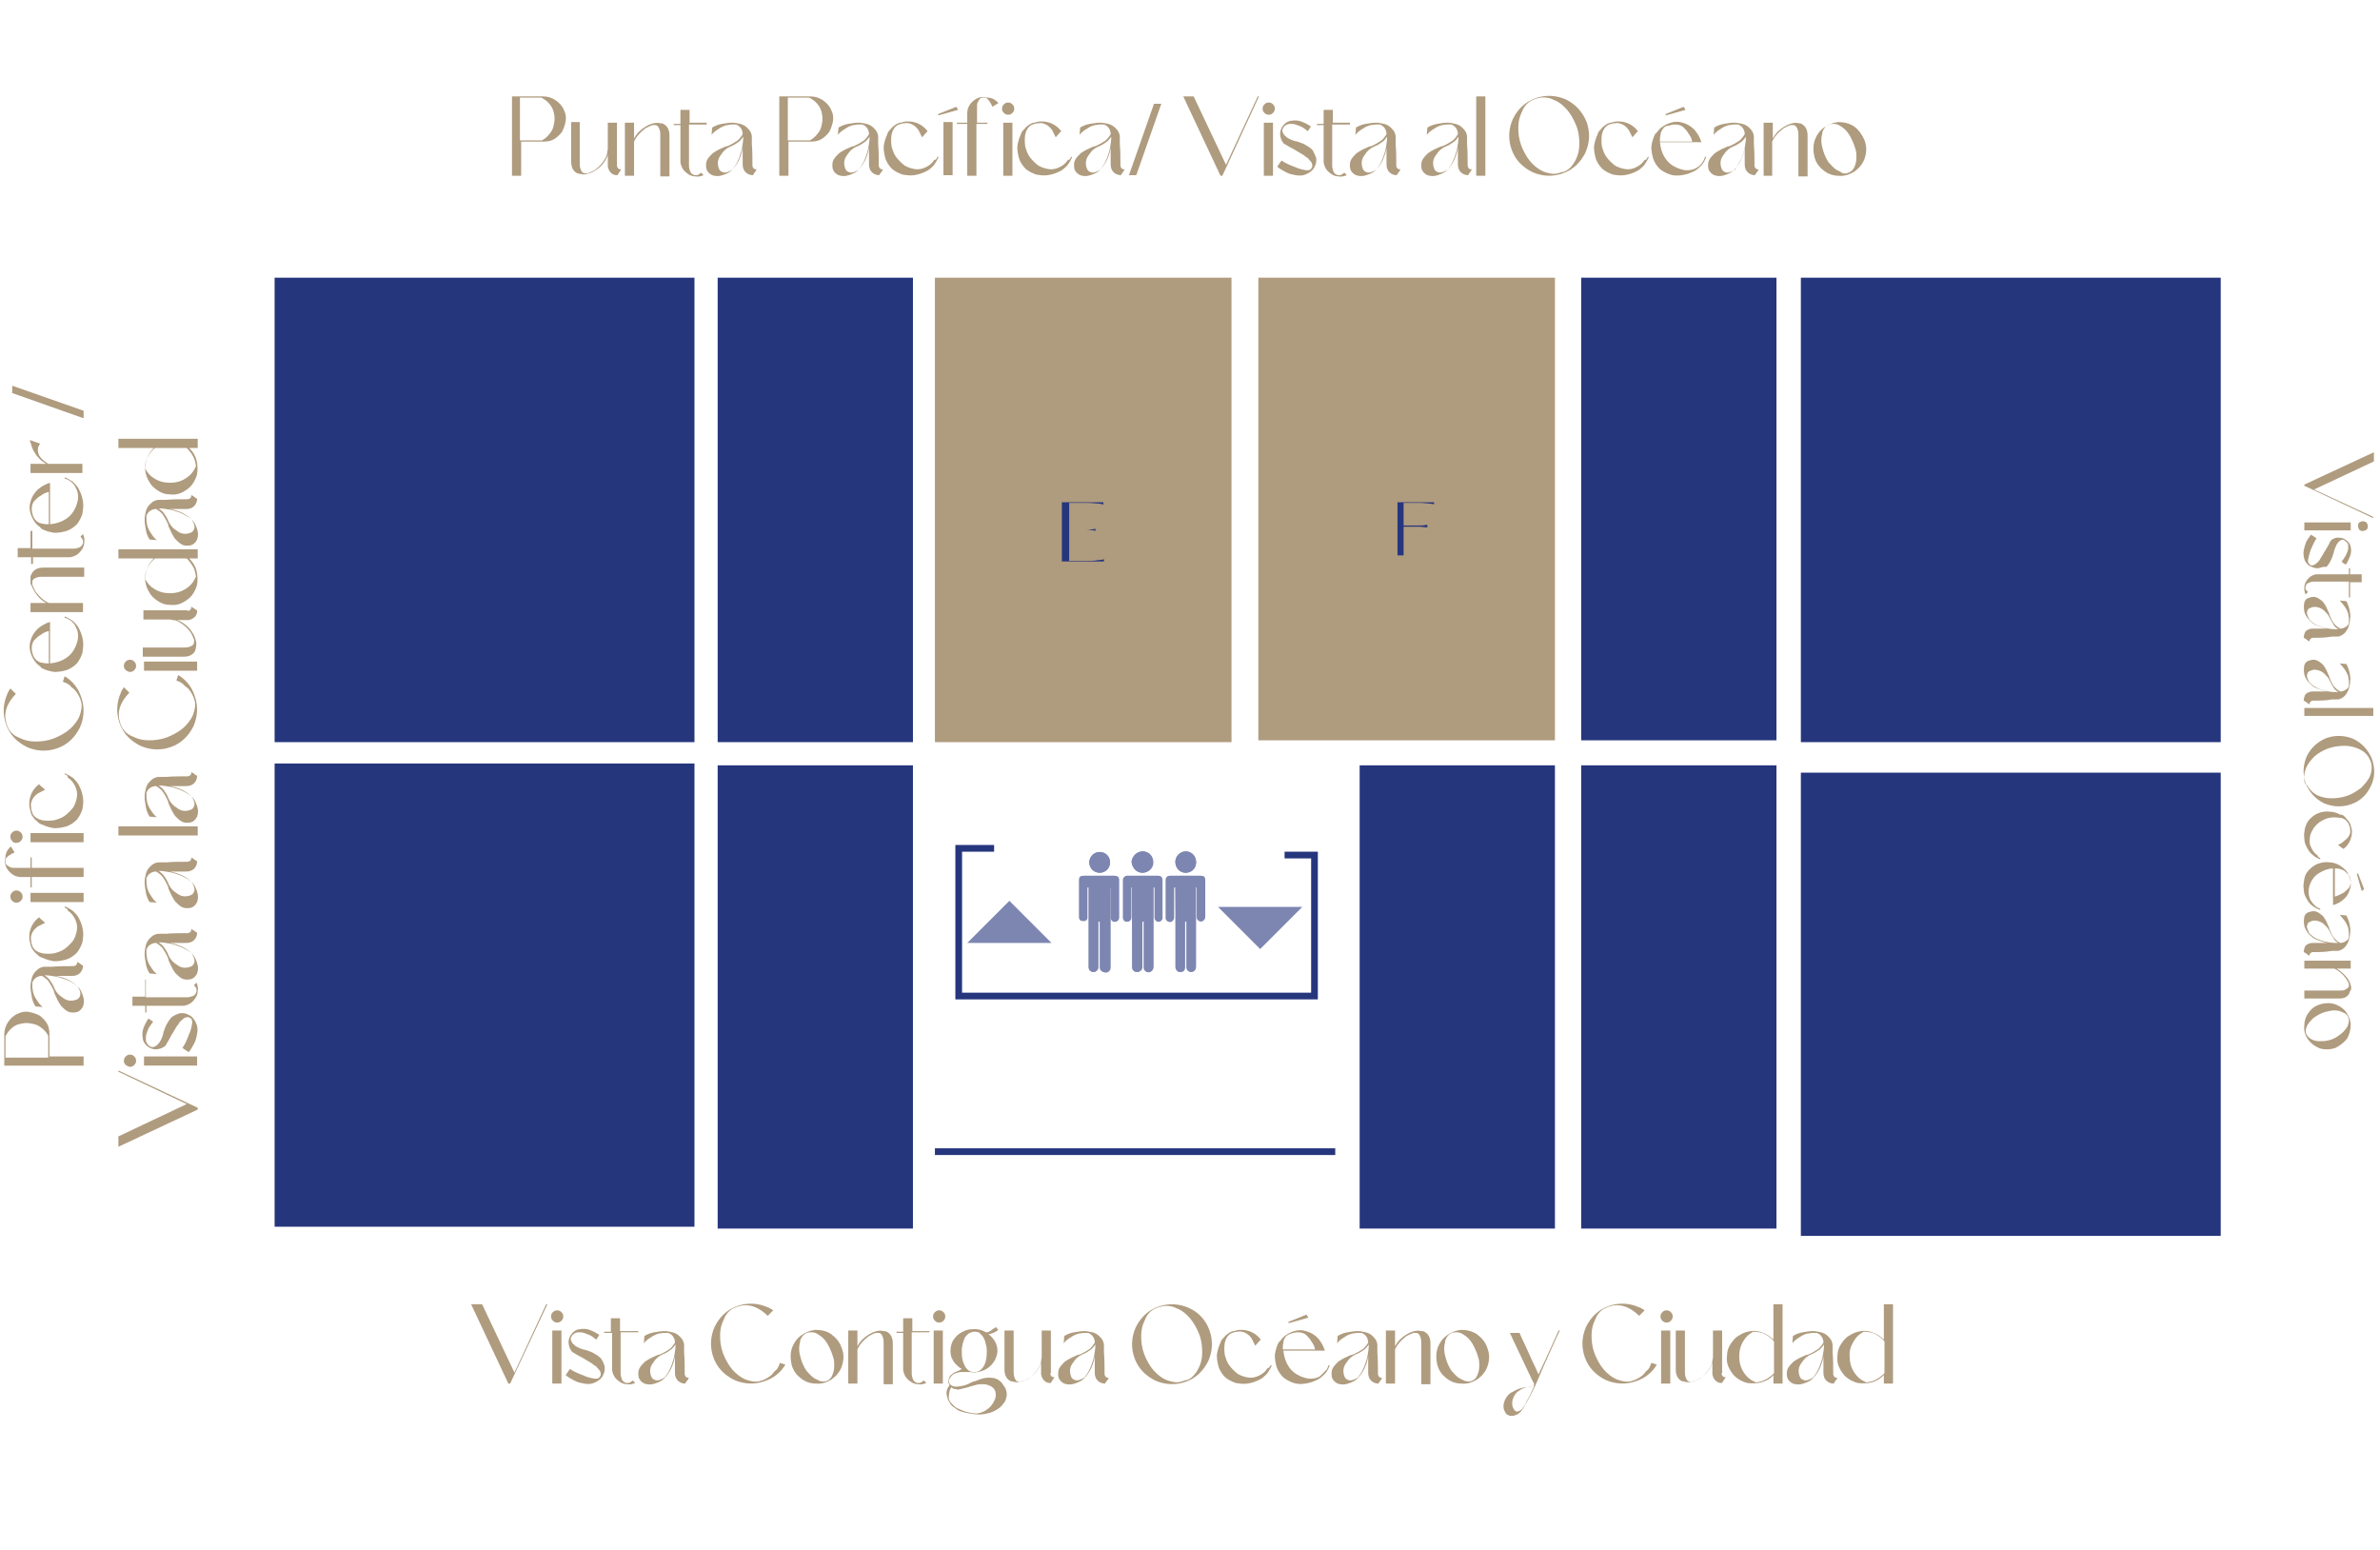 <svg version="1.1" id="Capa_1" xmlns="http://www.w3.org/2000/svg" xmlns:xlink="http://www.w3.org/1999/xlink" x="0px" y="0px"
	 viewBox="0 0 390 254" style="enable-background:new 0 0 390 254;" xml:space="preserve">
<style type="text/css">
	.st0{fill:#26367D;}
	.st1{fill:#AF9B7E;}
	.st2{fill:none;stroke:#26367D;stroke-width:1.1;stroke-miterlimit:10;}
	.st3{opacity:0.6;}
</style>
<g>
	<g>
		<path class="st0" d="M113.7,45.5H45v76.1h68.8V45.5z"/>
	</g>
	<g>
		<path class="st0" d="M363.9,45.5h-68.8v76.1h68.8V45.5z"/>
	</g>
	<g>
		<path class="st0" d="M363.9,126.6h-68.8v75.9h68.8V126.6z"/>
	</g>
	<g>
		<path class="st0" d="M113.7,125.1H45V201h68.8V125.1z"/>
	</g>
	<g>
		<path class="st0" d="M149.6,45.5h-32v76.1h32V45.5z"/>
	</g>
	<g>
		<path class="st0" d="M291.1,45.5h-32v75.8h32V45.5z"/>
	</g>
	<g>
		<path class="st0" d="M291.1,125.4h-32v75.9h32V125.4z"/>
	</g>
	<g>
		<path class="st0" d="M254.8,125.4h-32v75.9h32V125.4z"/>
	</g>
	<path class="st1" d="M201.8,45.5h-48.6v76.1h48.6V45.5z"/>
	<path class="st1" d="M254.8,45.5h-48.6v75.8h48.6V45.5z"/>
	<g>
		<path class="st0" d="M149.6,125.4h-32v75.9h32V125.4z"/>
	</g>
	<g>
		<path class="st2" d="M162.9,139h-5.8v24.2h58.3v-23.1h-4.9"/>
	</g>
	<g>
		<path class="st2" d="M153.2,188.7h65.6"/>
	</g>
	<path class="st0" d="M175.2,82.6v4.2h2.8c0.6,0,1-0.1,1.2-0.1c0.2,0,0.3-0.1,0.3-0.1v0.4c0,0-0.1,0-0.3-0.1c-0.2,0-0.6-0.1-1.2-0.1
		h-2.8v5.1h2.9c0.7,0,1.2,0,1.6-0.1c0.4,0,0.7-0.1,0.9-0.1c0.2,0,0.3-0.1,0.3-0.1v0.4H174v0v-9.7h6.8v0.4c0,0-0.1,0-0.2-0.1
		c-0.2,0-0.4-0.1-0.8-0.1c-0.4,0-0.9-0.1-1.5-0.1H175.2z"/>
	<path class="st0" d="M230,82.4v3.7h2.5c0.5,0,0.9,0,1.1-0.1c0.2,0,0.3,0,0.3,0v0.4c0,0-0.1,0-0.3,0c-0.2,0-0.6-0.1-1.1-0.1H230V91
		h-1v-8.7h6v0.3c0,0-0.1,0-0.2,0c-0.1,0-0.4-0.1-0.7-0.1c-0.3,0-0.8-0.1-1.4-0.1H230z"/>
	<g class="st3">
		<path class="st0" d="M172.3,154.5l-6.9-6.9l-6.9,6.9H172.3z"/>
	</g>
	<g class="st3">
		<path class="st0" d="M199.6,148.6l6.9,6.9l6.9-6.9H199.6z"/>
	</g>
	<g class="st3">
		<path class="st0" d="M192.6,145.4v7.4c0,1.9,0,3.8,0,5.6c0,0.3,0.1,0.5,0.3,0.7c0.2,0.2,0.5,0.2,0.8,0.1c0.3-0.2,0.4-0.4,0.4-0.7
			c0-2.4,0-4.8,0-7.3V151h0.3v7.3c0,0,0,0.1,0,0.2c0,0.5,0.5,0.9,1,0.7c0.3-0.1,0.5-0.4,0.5-0.8v-13h0.2v0.2c0,1.6,0,3.2,0,4.7
			c0,0.5,0.5,0.8,0.9,0.6c0.3-0.1,0.4-0.4,0.4-0.7c0-2,0-4,0-6c0-0.5-0.2-0.7-0.7-0.7c-1.7,0-3.3,0-5,0c-0.4,0-0.7,0.2-0.7,0.8
			c0,2,0,4,0,6c0,0.1,0,0.2,0,0.2c0.1,0.4,0.5,0.6,0.9,0.5c0.3-0.1,0.4-0.4,0.4-0.7c0-1.6,0-3.1,0-4.7v-0.2H192.6z M178.4,145.4
			v12.9c0,0,0,0.1,0,0.2c0,0.6,0.6,0.9,1.1,0.7c0.3-0.2,0.4-0.4,0.4-0.8c0-2.4,0-4.8,0-7.2V151h0.3v6.5c0,0.3,0,0.7,0,1
			c0,0.6,0.6,0.9,1.1,0.8c0.3-0.1,0.5-0.4,0.5-0.8v-13h0.2v4.9c0,0.3,0.2,0.5,0.4,0.6c0.4,0.2,0.8-0.2,0.8-0.7c0-2,0-4.1,0-6.1
			c0-0.4-0.2-0.7-0.7-0.7c-1.7,0-3.4,0-5,0c-0.5,0-0.7,0.2-0.7,0.7c0,1.7,0,3.4,0,5.1c0,0.3,0,0.7,0,1c0,0.3,0.2,0.6,0.5,0.6
			c0.3,0,0.6-0.2,0.7-0.4c0-0.1,0-0.2,0-0.3c0-1.5,0-3.1,0-4.6v-0.2H178.4L178.4,145.4z M185.5,145.4v12.9c0,0,0,0.1,0,0.2
			c0,0.6,0.6,0.9,1.1,0.7c0.3-0.2,0.5-0.4,0.5-0.8c0-2.4,0-4.8,0-7.2V151h0.3v4.6c0,1,0,1.9,0,2.9c0,0.6,0.6,1,1.1,0.7
			c0.3-0.2,0.5-0.4,0.5-0.8c0-4.3,0-8.5,0-12.8v-0.2h0.2v0.2c0,1.6,0,3.1,0,4.7c0,0.1,0,0.3,0.1,0.4c0.1,0.2,0.4,0.3,0.7,0.3
			c0.3-0.1,0.5-0.3,0.5-0.6c0-2.1,0-4.1,0-6.2c0-0.4-0.2-0.7-0.7-0.7c-1.7,0-3.4,0-5.1,0c-0.2,0-0.3,0.1-0.4,0.2
			c-0.2,0.2-0.2,0.4-0.2,0.6c0,2,0,4,0,6c0,0.1,0,0.1,0,0.2c0,0.4,0.4,0.6,0.8,0.5c0.3-0.1,0.5-0.3,0.5-0.7c0-1.6,0-3.1,0-4.7v-0.2
			L185.5,145.4L185.5,145.4z M181.9,141.3c0-1-0.8-1.7-1.7-1.7c-0.9,0-1.7,0.8-1.7,1.7c0,1,0.8,1.7,1.7,1.7
			C181.1,143,181.9,142.3,181.9,141.3 M194.3,143c0.9,0,1.7-0.8,1.7-1.7c0-1-0.7-1.8-1.7-1.8c-0.9,0-1.7,0.8-1.7,1.7
			C192.6,142.3,193.4,143,194.3,143 M187.2,143c0.9,0,1.7-0.8,1.7-1.7c0-1-0.7-1.8-1.7-1.8c-0.9,0-1.7,0.8-1.8,1.7
			C185.5,142.2,186.3,143,187.2,143"/>
		<path class="st0" d="M192.6,145.4h-0.2v0.2c0,1.6,0,3.1,0,4.7c0,0.3-0.1,0.5-0.4,0.7c-0.4,0.2-0.8,0-0.9-0.5c0-0.1,0-0.2,0-0.2
			c0-2,0-4,0-6c0-0.5,0.3-0.8,0.7-0.8c1.7,0,3.3,0,5,0c0.5,0,0.7,0.2,0.7,0.7c0,2,0,4,0,6c0,0.3-0.1,0.5-0.4,0.7
			c-0.4,0.2-0.9-0.1-0.9-0.6c0-1.6,0-3.2,0-4.7v-0.2H196v13c0,0.4-0.2,0.7-0.5,0.8c-0.5,0.2-1-0.2-1-0.7c0-0.1,0-0.1,0-0.2V151h-0.3
			v0.2c0,2.4,0,4.8,0,7.3c0,0.3-0.1,0.6-0.4,0.7c-0.3,0.1-0.6,0.1-0.8-0.1c-0.2-0.2-0.3-0.4-0.3-0.7c0-1.9,0-3.8,0-5.6L192.6,145.4
			L192.6,145.4z"/>
		<path class="st0" d="M178.4,145.4h-0.2v0.2c0,1.6,0,3.1,0,4.6c0,0.1,0,0.2,0,0.3c-0.1,0.3-0.4,0.5-0.7,0.4c-0.3,0-0.5-0.3-0.5-0.6
			c0-0.3,0-0.7,0-1v-5.1c0-0.5,0.2-0.7,0.7-0.7c1.7,0,3.4,0,5,0c0.4,0,0.7,0.2,0.7,0.7v6.1c0,0.5-0.4,0.8-0.8,0.7
			c-0.3-0.1-0.4-0.3-0.4-0.6v-4.9h-0.2v13c0,0.4-0.2,0.7-0.5,0.8c-0.5,0.2-1-0.2-1.1-0.8c0-0.3,0-0.7,0-1V151H180v0.2
			c0,2.4,0,4.8,0,7.2c0,0.4-0.1,0.6-0.5,0.8c-0.5,0.2-1.1-0.1-1.1-0.7c0-0.1,0-0.1,0-0.2L178.4,145.4L178.4,145.4z"/>
		<path class="st0" d="M185.5,145.4h-0.2v0.2c0,1.6,0,3.1,0,4.7c0,0.4-0.2,0.6-0.5,0.7c-0.4,0.1-0.7-0.2-0.8-0.5c0-0.1,0-0.1,0-0.2
			c0-2,0-4,0-6c0-0.2,0-0.4,0.2-0.6c0.1-0.1,0.3-0.2,0.4-0.2c1.7,0,3.4,0,5.1,0c0.4,0,0.7,0.3,0.7,0.7c0,2.1,0,4.1,0,6.2
			c0,0.3-0.2,0.6-0.4,0.6c-0.3,0.1-0.5,0-0.7-0.3c-0.1-0.1-0.1-0.3-0.1-0.4c0-1.6,0-3.1,0-4.7v-0.2H189v0.2c0,4.3,0,8.5,0,12.8
			c0,0.4-0.1,0.6-0.4,0.8c-0.5,0.3-1.1-0.1-1.1-0.7c0-1,0-1.9,0-2.9V151h-0.3v0.2c0,2.4,0,4.8,0,7.2c0,0.4-0.1,0.6-0.5,0.8
			c-0.5,0.2-1.1-0.1-1.1-0.7c0-0.1,0-0.1,0-0.2L185.5,145.4L185.5,145.4z"/>
		<path class="st0" d="M181.9,141.3c0,0.9-0.7,1.7-1.7,1.7c-1,0-1.7-0.8-1.7-1.7c0-1,0.8-1.7,1.7-1.7
			C181.1,139.6,181.9,140.3,181.9,141.3z"/>
		<path class="st0" d="M194.3,143c-1,0-1.7-0.8-1.7-1.8c0-0.9,0.8-1.7,1.7-1.7c1,0,1.7,0.8,1.7,1.8C196,142.3,195.3,143,194.3,143"
			/>
		<path class="st0" d="M187.2,143c-1,0-1.7-0.8-1.7-1.8c0-0.9,0.8-1.7,1.8-1.7c1,0,1.7,0.8,1.7,1.8C189,142.3,188.2,143,187.2,143"
			/>
	</g>
</g>
<g>
	<path class="st1" d="M89,15.8c0.7,0,1.4,0.2,2,0.6c0.6,0.4,1.1,0.9,1.4,1.6c0.3,0.6,0.4,1.2,0.3,1.8c-0.1,0.6-0.3,1.2-0.6,1.8
		c-0.4,0.5-0.8,0.9-1.3,1.2c-0.5,0.3-1.1,0.4-1.7,0.4c-0.8,0-1.7,0-2.5,0c-0.4,0-0.8,0-1.2,0v5.6h-1.5v-13c0,0,0.2,0,0.6,0
		c0.4,0,0.9,0,1.5,0c0.6,0,1.2,0,1.8,0C88.2,15.8,88.6,15.8,89,15.8z M85.2,23h3.6c0.6-0.3,1.1-0.8,1.5-1.4c0.3-0.4,0.4-0.9,0.5-1.4
		c0.1-0.5,0.1-1,0-1.5c-0.1-0.6-0.3-1.1-0.7-1.6c-0.4-0.5-0.8-0.8-1.4-1.1c-1.2,0-2.3,0-3.5,0V23z M101.1,27.1
		c0,0.2,0.1,0.4,0.2,0.5c0.1,0.1,0.3,0.2,0.5,0.1c0,0-0.1,0.1-0.1,0.2c-0.1,0.1-0.1,0.2-0.2,0.3c-0.1,0.1-0.1,0.2-0.2,0.3
		c-0.1,0.1-0.1,0.2-0.1,0.2c0,0,0,0-0.1,0c-0.4,0-0.7-0.1-1-0.4c-0.3-0.3-0.4-0.6-0.5-1c0-0.1,0-0.1,0-0.2v-1.7
		c-0.1,0.2-0.1,0.3-0.2,0.5c-0.4,0.8-1,1.5-1.8,2c-0.5,0.3-0.9,0.5-1.4,0.6c-0.4,0.1-0.7,0.1-1.1,0c-0.2,0-0.3-0.1-0.5-0.1
		c-0.6-0.3-1-0.9-1-1.9V20H95v6.5c0,0.4,0,0.8,0.1,1.1c0.1,0.3,0.2,0.5,0.3,0.6c0.1,0.1,0.3,0.2,0.4,0.2c0.1,0,0.2,0,0.3,0
		c0.1,0,0.1,0,0.2,0c0.3-0.1,0.7-0.3,1.1-0.5c0.9-0.6,1.6-1.5,2-2.4c0-0.1,0.1-0.3,0.1-0.5c0-0.2,0.1-0.4,0.1-0.7v-4.2h1.5V27.1z
		 M108.7,20.3c0.6,0.3,1,0.9,1,1.9v6.7h-1.5v-6.5c0-0.5,0-0.8-0.1-1.1c-0.1-0.3-0.2-0.5-0.3-0.6c-0.1-0.1-0.2-0.2-0.4-0.2
		c-0.1,0-0.2,0-0.3,0c-0.1,0-0.1,0-0.2,0c-0.3,0.1-0.7,0.3-1.1,0.5c-0.8,0.6-1.5,1.3-1.9,2.2v5.6h-1.5v-8.7h1.5v2.6
		c0.4-0.8,1-1.4,1.8-1.9c0.5-0.3,0.9-0.5,1.4-0.6c0.4-0.1,0.7-0.1,1.1,0C108.4,20.2,108.6,20.2,108.7,20.3z M115.8,20.2v0.2h-2.9
		c0,0.2,0,0.6,0,1.3c0,0.7,0,1.4,0,2.2c0,0.8,0,1.5,0,2c0,0.1,0,0.3,0,0.4c0,0.3,0,0.6,0,0.9c0,0.3,0.1,0.6,0.2,0.9
		c0.1,0.3,0.4,0.5,0.7,0.6c0,0,0,0,0.1,0c0,0,0.1,0,0.1,0c0.1,0,0.1,0,0.1,0c0,0,0,0,0.1,0c0.1,0,0.2-0.1,0.3-0.1
		c0.1-0.1,0.2-0.2,0.4-0.3l0.4,0.4c-0.5,0.2-0.9,0.3-1.4,0.2c-0.5,0-0.9-0.2-1.3-0.5c-0.4-0.3-0.7-0.6-0.9-1.1
		c-0.1-0.3-0.2-0.5-0.2-0.8c0-0.3,0-0.6,0-0.8c0-0.2,0-0.7,0-1.4c0-0.7,0-1.4,0-2.1c0-0.7,0-1.3,0-1.7h-1.1v-0.2h1.1V18h1.5l0,2.1
		H115.8z M123.3,27.1c0,0.2,0.1,0.4,0.2,0.5c0.1,0.1,0.3,0.2,0.5,0.1c0,0-0.1,0.1-0.1,0.2c0,0.1-0.1,0.2-0.2,0.3
		c-0.1,0.1-0.1,0.2-0.2,0.3c-0.1,0.1-0.1,0.2-0.1,0.2c-0.4,0-0.7-0.1-1-0.3c-0.3-0.2-0.5-0.5-0.6-0.8c-0.1-0.3-0.1-0.6-0.1-0.8
		c0-0.1,0-0.1,0-0.2c0-0.8,0-1.6,0-2.4c-0.1,0.7-0.3,1.3-0.6,2c-0.3,0.6-0.7,1.2-1.2,1.7c-0.4,0.4-0.9,0.6-1.5,0.8
		c-0.6,0.2-1.1,0.2-1.7,0c-0.4-0.2-0.6-0.4-0.8-0.7c-0.2-0.3-0.2-0.7-0.2-1c0-0.4,0.1-0.7,0.3-1c0.2-0.3,0.5-0.6,0.8-0.9
		c0.3-0.2,0.6-0.4,1-0.6c0.4-0.2,0.7-0.3,1.1-0.5c0,0,0.1,0,0.1,0c0.4-0.1,0.7-0.3,1.1-0.5c0.3-0.2,0.7-0.4,0.9-0.6
		c0.3-0.3,0.5-0.6,0.7-0.9c0-0.4-0.1-0.7-0.3-1c-0.2-0.3-0.5-0.5-0.8-0.6c0,0,0,0-0.1,0c-0.1,0-0.1,0-0.2,0c-0.1,0-0.2,0-0.2,0
		c-0.1,0-0.2,0-0.2,0c-0.3,0-0.5,0.1-0.8,0.1c-0.4,0.1-0.9,0.3-1.3,0.6c-0.5,0.3-0.9,0.6-1.2,1l0.1-1.2c0.5-0.3,1-0.5,1.6-0.6
		c0.6-0.1,1.1-0.2,1.7-0.2c0.4,0,0.9,0.1,1.3,0.2c0.4,0.1,0.8,0.3,1.1,0.6c0.3,0.3,0.6,0.6,0.7,1c0.1,0.2,0.1,0.5,0.1,0.7
		c0,0.2,0,0.5,0,0.7c0,0.1,0,0.2,0,0.3C123.3,24.8,123.3,25.9,123.3,27.1z M121.1,25.9c0.2-0.6,0.4-1.1,0.5-1.7
		c0.1-0.6,0.2-1.2,0.2-1.8c-0.3,0.4-0.6,0.8-1,1c-0.4,0.3-0.8,0.5-1.3,0.7c-0.4,0.2-0.8,0.5-1.1,0.9c-0.3,0.4-0.6,0.8-0.7,1.2
		c-0.1,0.4-0.1,0.9,0.1,1.4c0.1,0.3,0.3,0.5,0.6,0.6c0.2,0.1,0.5,0.1,0.8,0c0.3-0.1,0.5-0.2,0.8-0.4
		C120.4,27.3,120.8,26.7,121.1,25.9z M132.8,15.8c0.7,0,1.4,0.2,2,0.6c0.6,0.4,1.1,0.9,1.4,1.6c0.3,0.6,0.4,1.2,0.3,1.8
		c-0.1,0.6-0.3,1.2-0.6,1.8c-0.4,0.5-0.8,0.9-1.3,1.2c-0.5,0.3-1.1,0.4-1.7,0.4c-0.8,0-1.7,0-2.5,0c-0.4,0-0.8,0-1.2,0v5.6h-1.5v-13
		c0,0,0.2,0,0.6,0c0.4,0,0.9,0,1.5,0c0.6,0,1.2,0,1.8,0C132,15.8,132.5,15.8,132.8,15.8z M129.1,23h3.6c0.6-0.3,1.1-0.8,1.5-1.4
		c0.3-0.4,0.4-0.9,0.5-1.4c0.1-0.5,0.1-1,0-1.5c-0.1-0.6-0.3-1.1-0.7-1.6c-0.4-0.5-0.8-0.8-1.4-1.1c-1.2,0-2.3,0-3.5,0V23z
		 M144,27.1c0,0.2,0.1,0.4,0.2,0.5c0.1,0.1,0.3,0.2,0.5,0.1c0,0-0.1,0.1-0.1,0.2c0,0.1-0.1,0.2-0.2,0.3c-0.1,0.1-0.1,0.2-0.2,0.3
		c-0.1,0.1-0.1,0.2-0.1,0.2c-0.4,0-0.7-0.1-1-0.3c-0.3-0.2-0.5-0.5-0.6-0.8c-0.1-0.3-0.1-0.6-0.1-0.8c0-0.1,0-0.1,0-0.2
		c0-0.8,0-1.6,0-2.4c-0.1,0.7-0.3,1.3-0.6,2c-0.3,0.6-0.7,1.2-1.2,1.7c-0.4,0.4-0.9,0.6-1.5,0.8c-0.6,0.2-1.1,0.2-1.7,0
		c-0.4-0.2-0.6-0.4-0.8-0.7c-0.2-0.3-0.2-0.7-0.2-1c0-0.4,0.1-0.7,0.3-1c0.2-0.3,0.5-0.6,0.8-0.9c0.3-0.2,0.6-0.4,1-0.6
		c0.4-0.2,0.7-0.3,1.1-0.5c0,0,0.1,0,0.1,0c0.4-0.1,0.7-0.3,1.1-0.5c0.3-0.2,0.7-0.4,0.9-0.6c0.3-0.3,0.5-0.6,0.7-0.9
		c0-0.4-0.1-0.7-0.3-1c-0.2-0.3-0.5-0.5-0.8-0.6c0,0,0,0-0.1,0c-0.1,0-0.1,0-0.2,0c-0.1,0-0.2,0-0.2,0c-0.1,0-0.2,0-0.2,0
		c-0.3,0-0.5,0.1-0.8,0.1c-0.4,0.1-0.9,0.3-1.3,0.6c-0.5,0.3-0.9,0.6-1.2,1l0.1-1.2c0.5-0.3,1-0.5,1.6-0.6c0.6-0.1,1.1-0.2,1.7-0.2
		c0.4,0,0.9,0.1,1.3,0.2c0.4,0.1,0.8,0.3,1.1,0.6c0.3,0.3,0.6,0.6,0.7,1c0.1,0.2,0.1,0.5,0.1,0.7c0,0.2,0,0.5,0,0.7
		c0,0.1,0,0.2,0,0.3C144,24.8,144,25.9,144,27.1z M141.8,25.9c0.2-0.6,0.4-1.1,0.5-1.7c0.1-0.6,0.2-1.2,0.2-1.8
		c-0.3,0.4-0.6,0.8-1,1c-0.4,0.3-0.8,0.5-1.3,0.7c-0.4,0.2-0.8,0.5-1.1,0.9c-0.3,0.4-0.6,0.8-0.7,1.2c-0.1,0.4-0.1,0.9,0.1,1.4
		c0.1,0.3,0.3,0.5,0.6,0.6c0.2,0.1,0.5,0.1,0.8,0c0.3-0.1,0.5-0.2,0.8-0.4C141.1,27.3,141.5,26.7,141.8,25.9z M153.6,25.7
		C153.6,25.7,153.6,25.7,153.6,25.7c0.1,0,0.1,0,0.1,0c0,0,0,0,0.1,0c0,0,0,0,0,0c-0.2,0.5-0.5,1-0.8,1.4c-0.4,0.4-0.8,0.8-1.3,1
		c-0.6,0.3-1.2,0.5-1.9,0.6c-0.7,0.1-1.3,0-1.9-0.1c-0.6-0.2-1.2-0.5-1.7-0.9c-0.5-0.5-0.9-1.1-1.1-1.7c-0.2-0.7-0.3-1.3-0.3-2
		c0.1-0.7,0.3-1.4,0.6-2c0,0,0,0,0,0c0,0,0,0,0-0.1c0,0,0-0.1,0.1-0.1c0,0,0-0.1,0-0.1c0.1-0.2,0.3-0.4,0.5-0.6
		c0.2-0.3,0.5-0.5,0.8-0.7c0.1-0.1,0.2-0.1,0.4-0.2c0.2-0.1,0.3-0.1,0.4-0.1c0.3-0.1,0.7-0.2,1-0.2c0.4,0,0.7,0,1.1,0.1
		c0.9,0.2,1.7,0.7,2.3,1.5c-0.1,0.1-0.2,0.2-0.3,0.3c-0.2,0.2-0.4,0.5-0.6,0.7c-0.2-0.4-0.4-0.8-0.6-1.2c-0.3-0.4-0.6-0.7-1-0.9
		c-0.4-0.2-0.8-0.3-1.3-0.2c-0.3,0-0.6,0.1-0.9,0.2c-0.3,0.1-0.5,0.3-0.7,0.5c-0.1,0.2-0.2,0.3-0.3,0.5c-0.1,0.2-0.1,0.4-0.2,0.6
		c-0.1,0.7-0.1,1.3,0,2c0.2,0.7,0.4,1.3,0.8,1.8c0.4,0.5,0.8,0.9,1.3,1.3c0.5,0.3,1.1,0.5,1.7,0.6c0.6,0.1,1.2,0,1.8-0.3
		c0.6-0.3,1-0.6,1.4-1.2C153.4,26.2,153.5,26,153.6,25.7z M154.6,28.7V20h1.5v8.7H154.6z M153.7,18.7l3-1.2L157,18l-3.2,0.9
		L153.7,18.7z M163.6,16.9l-1,0.6c-0.1-0.4-0.3-0.6-0.4-0.8c-0.1-0.2-0.3-0.4-0.4-0.5c-0.1-0.1-0.2-0.2-0.3-0.2c-0.1,0-0.1,0-0.1,0
		c-0.1,0-0.2,0-0.4,0c0,0,0,0,0,0c-0.2,0-0.4,0.1-0.5,0.3c-0.1,0.1-0.2,0.3-0.3,0.5c-0.1,0.2-0.1,0.4-0.1,0.6c0,0.2,0,0.4,0,0.6
		c0,0.7,0,1.4,0,2.1h1.7v0.2H160v8.5h-1.5v-8.5h-1.7v-0.2h1.7c0-0.4,0-0.8,0-1.1c0-0.2,0-0.4,0-0.6c0-0.2,0.1-0.4,0.1-0.6
		c0.2-0.6,0.6-1.1,1.2-1.5c0.6-0.4,1.3-0.5,2-0.3C162.5,16,163.1,16.3,163.6,16.9z M164.4,20.1h1.5v8.7h-1.5V20.1z M164.2,17.8
		c0,0.3,0.1,0.5,0.3,0.7c0.2,0.2,0.4,0.3,0.7,0.3c0.3,0,0.5-0.1,0.7-0.3c0.2-0.2,0.3-0.4,0.3-0.7c0-0.3-0.1-0.5-0.3-0.7
		c-0.2-0.2-0.4-0.3-0.7-0.3c-0.3,0-0.5,0.1-0.7,0.3C164.3,17.3,164.2,17.5,164.2,17.8z M175.5,25.7
		C175.5,25.7,175.5,25.7,175.5,25.7c0.1,0,0.1,0,0.1,0c0,0,0,0,0.1,0c0,0,0,0,0,0c-0.2,0.5-0.5,1-0.8,1.4c-0.4,0.4-0.8,0.8-1.3,1
		c-0.6,0.3-1.2,0.5-1.9,0.6c-0.7,0.1-1.3,0-1.9-0.1c-0.6-0.2-1.2-0.5-1.7-0.9c-0.5-0.5-0.9-1.1-1.1-1.7c-0.2-0.7-0.3-1.3-0.3-2
		c0.1-0.7,0.3-1.4,0.6-2c0,0,0,0,0,0c0,0,0,0,0-0.1c0,0,0-0.1,0.1-0.1c0,0,0-0.1,0-0.1c0.1-0.2,0.3-0.4,0.5-0.6
		c0.2-0.3,0.5-0.5,0.8-0.7c0.1-0.1,0.2-0.1,0.4-0.2c0.2-0.1,0.3-0.1,0.4-0.1c0.3-0.1,0.7-0.2,1-0.2c0.4,0,0.7,0,1.1,0.1
		c0.9,0.2,1.7,0.7,2.3,1.5c-0.1,0.1-0.2,0.2-0.3,0.3c-0.2,0.2-0.4,0.5-0.6,0.7c-0.2-0.4-0.4-0.8-0.6-1.2c-0.3-0.4-0.6-0.7-1-0.9
		c-0.4-0.2-0.8-0.3-1.3-0.2c-0.3,0-0.6,0.1-0.9,0.2c-0.3,0.1-0.5,0.3-0.7,0.5c-0.1,0.2-0.2,0.3-0.3,0.5c-0.1,0.2-0.1,0.4-0.2,0.6
		c-0.1,0.7-0.1,1.3,0,2c0.2,0.7,0.4,1.3,0.8,1.8c0.4,0.5,0.8,0.9,1.3,1.3c0.5,0.3,1.1,0.5,1.7,0.6c0.6,0.1,1.2,0,1.8-0.3
		c0.6-0.3,1-0.6,1.4-1.2C175.3,26.2,175.4,26,175.5,25.7z M183.6,27.1c0,0.2,0.1,0.4,0.2,0.5c0.1,0.1,0.3,0.2,0.5,0.1
		c0,0-0.1,0.1-0.1,0.2c0,0.1-0.1,0.2-0.2,0.3c-0.1,0.1-0.1,0.2-0.2,0.3c-0.1,0.1-0.1,0.2-0.1,0.2c-0.4,0-0.7-0.1-1-0.3
		c-0.3-0.2-0.5-0.5-0.6-0.8c-0.1-0.3-0.1-0.6-0.1-0.8c0-0.1,0-0.1,0-0.2c0-0.8,0-1.6,0-2.4c-0.1,0.7-0.3,1.3-0.6,2
		c-0.3,0.6-0.7,1.2-1.2,1.7c-0.4,0.4-0.9,0.6-1.5,0.8c-0.6,0.2-1.1,0.2-1.7,0c-0.4-0.2-0.6-0.4-0.8-0.7c-0.2-0.3-0.2-0.7-0.2-1
		c0-0.4,0.1-0.7,0.3-1c0.2-0.3,0.5-0.6,0.8-0.9c0.3-0.2,0.6-0.4,1-0.6c0.4-0.2,0.7-0.3,1.1-0.5c0,0,0.1,0,0.1,0
		c0.4-0.1,0.7-0.3,1.1-0.5c0.3-0.2,0.7-0.4,0.9-0.6c0.3-0.3,0.5-0.6,0.7-0.9c0-0.4-0.1-0.7-0.3-1c-0.2-0.3-0.5-0.5-0.8-0.6
		c0,0,0,0-0.1,0c-0.1,0-0.1,0-0.2,0c-0.1,0-0.2,0-0.2,0c-0.1,0-0.2,0-0.2,0c-0.3,0-0.5,0.1-0.8,0.1c-0.4,0.1-0.9,0.3-1.3,0.6
		c-0.5,0.3-0.9,0.6-1.2,1l0.1-1.2c0.5-0.3,1-0.5,1.6-0.6c0.6-0.1,1.1-0.2,1.7-0.2c0.4,0,0.9,0.1,1.3,0.2c0.4,0.1,0.8,0.3,1.1,0.6
		c0.3,0.3,0.6,0.6,0.7,1c0.1,0.2,0.1,0.5,0.1,0.7c0,0.2,0,0.5,0,0.7c0,0.1,0,0.2,0,0.3C183.6,24.8,183.6,25.9,183.6,27.1z
		 M181.4,25.9c0.2-0.6,0.4-1.1,0.5-1.7c0.1-0.6,0.2-1.2,0.2-1.8c-0.3,0.4-0.6,0.8-1,1c-0.4,0.3-0.8,0.5-1.3,0.7
		c-0.4,0.2-0.8,0.5-1.1,0.9c-0.3,0.4-0.6,0.8-0.7,1.2c-0.1,0.4-0.1,0.9,0.1,1.4c0.1,0.3,0.3,0.5,0.6,0.6c0.2,0.1,0.5,0.1,0.8,0
		c0.3-0.1,0.5-0.2,0.8-0.4C180.7,27.3,181.1,26.7,181.4,25.9z M185,28.7l4.1-11.7h1.2l-4.1,11.7H185z M206.1,15.8h0.2L201,27.3
		l-0.7,1.5H200l-6.1-13h1.7l5.3,11.2L206.1,15.8z M207.1,20.1h1.5v8.7h-1.5V20.1z M206.9,17.8c0,0.3,0.1,0.5,0.3,0.7
		c0.2,0.2,0.4,0.3,0.7,0.3c0.3,0,0.5-0.1,0.7-0.3c0.2-0.2,0.3-0.4,0.3-0.7c0-0.3-0.1-0.5-0.3-0.7c-0.2-0.2-0.4-0.3-0.7-0.3
		c-0.3,0-0.5,0.1-0.7,0.3C207,17.3,206.9,17.5,206.9,17.8z M215.7,26c0,0.3,0,0.6-0.1,0.9c-0.1,0.3-0.2,0.5-0.4,0.8
		c-0.3,0.4-0.8,0.7-1.3,0.9c-0.5,0.2-1,0.2-1.6,0.1c-0.5-0.1-1.1-0.2-1.6-0.5c-0.5-0.3-1-0.5-1.4-0.9l0.7-1c0.7,0.5,1.5,0.8,2.3,1.1
		c0.4,0.2,0.8,0.3,1.2,0.4c0.2,0,0.4,0.1,0.6,0.1c0.2,0,0.4,0,0.6-0.1c0.1-0.1,0.2-0.2,0.3-0.4c0.1-0.3,0-0.6-0.1-0.8
		c-0.2-0.2-0.4-0.5-0.6-0.7c-0.3-0.2-0.5-0.3-0.7-0.5c-0.5-0.3-1-0.6-1.5-0.9c-0.5-0.3-1-0.5-1.4-0.8c-0.3-0.1-0.5-0.3-0.6-0.6
		c-0.2-0.2-0.2-0.5-0.3-0.8c-0.1-0.5,0-1,0.3-1.5c0.3-0.5,0.8-0.9,1.4-1c0.6-0.1,1.2-0.1,1.7,0.1c0.6,0.2,1.1,0.5,1.6,0.8
		c0,0.1-0.1,0.1-0.1,0.2c-0.1,0.2-0.3,0.4-0.4,0.6c-0.4-0.3-0.7-0.6-1.2-0.8c-0.3-0.1-0.5-0.2-0.8-0.3c-0.3-0.1-0.6-0.1-0.9-0.1
		c-0.3,0-0.6,0.1-0.8,0.3c-0.2,0.1-0.3,0.3-0.4,0.5c-0.1,0.2-0.1,0.4,0,0.6c0.1,0.2,0.2,0.4,0.3,0.5c0.2,0.1,0.3,0.3,0.5,0.4v0
		c0.5,0.3,1,0.5,1.6,0.6c0.5,0.2,1,0.3,1.4,0.6c0.4,0.2,0.8,0.5,1.1,0.8C215.4,25.2,215.6,25.6,215.7,26z M221.2,20.2v0.2h-2.9
		c0,0.2,0,0.6,0,1.3c0,0.7,0,1.4,0,2.2c0,0.8,0,1.5,0,2c0,0.1,0,0.3,0,0.4c0,0.3,0,0.6,0,0.9c0,0.3,0.1,0.6,0.2,0.9
		c0.1,0.3,0.4,0.5,0.7,0.6c0,0,0,0,0.1,0c0,0,0.1,0,0.1,0c0.1,0,0.1,0,0.1,0c0,0,0,0,0.1,0c0.1,0,0.2-0.1,0.3-0.1
		c0.1-0.1,0.2-0.2,0.4-0.3l0.4,0.4c-0.5,0.2-0.9,0.3-1.4,0.2c-0.5,0-0.9-0.2-1.3-0.5c-0.4-0.3-0.7-0.6-0.9-1.1
		c-0.1-0.3-0.2-0.5-0.2-0.8c0-0.3,0-0.6,0-0.8c0-0.2,0-0.7,0-1.4c0-0.7,0-1.4,0-2.1c0-0.7,0-1.3,0-1.7h-1.1v-0.2h1.1V18h1.5l0,2.1
		H221.2z M228.8,27.1c0,0.2,0.1,0.4,0.2,0.5c0.1,0.1,0.3,0.2,0.5,0.1c0,0-0.1,0.1-0.1,0.2c0,0.1-0.1,0.2-0.2,0.3
		c-0.1,0.1-0.1,0.2-0.2,0.3c-0.1,0.1-0.1,0.2-0.1,0.2c-0.4,0-0.7-0.1-1-0.3c-0.3-0.2-0.5-0.5-0.6-0.8c-0.1-0.3-0.1-0.6-0.1-0.8
		c0-0.1,0-0.1,0-0.2c0-0.8,0-1.6,0-2.4c-0.1,0.7-0.3,1.3-0.6,2c-0.3,0.6-0.7,1.2-1.2,1.7c-0.4,0.4-0.9,0.6-1.5,0.8
		c-0.6,0.2-1.1,0.2-1.7,0c-0.4-0.2-0.6-0.4-0.8-0.7c-0.2-0.3-0.2-0.7-0.2-1c0-0.4,0.1-0.7,0.3-1c0.2-0.3,0.5-0.6,0.8-0.9
		c0.3-0.2,0.6-0.4,1-0.6c0.4-0.2,0.7-0.3,1.1-0.5c0,0,0.1,0,0.1,0c0.4-0.1,0.7-0.3,1.1-0.5c0.3-0.2,0.7-0.4,0.9-0.6
		c0.3-0.3,0.5-0.6,0.7-0.9c0-0.4-0.1-0.7-0.3-1c-0.2-0.3-0.5-0.5-0.8-0.6c0,0,0,0-0.1,0c-0.1,0-0.1,0-0.2,0c-0.1,0-0.2,0-0.2,0
		c-0.1,0-0.2,0-0.2,0c-0.3,0-0.5,0.1-0.8,0.1c-0.4,0.1-0.9,0.3-1.3,0.6c-0.5,0.3-0.9,0.6-1.2,1l0.1-1.2c0.5-0.3,1-0.5,1.6-0.6
		c0.6-0.1,1.1-0.2,1.7-0.2c0.4,0,0.9,0.1,1.3,0.2c0.4,0.1,0.8,0.3,1.1,0.6c0.3,0.3,0.6,0.6,0.7,1c0.1,0.2,0.1,0.5,0.1,0.7
		c0,0.2,0,0.5,0,0.7c0,0.1,0,0.2,0,0.3C228.8,24.8,228.8,25.9,228.8,27.1z M226.6,25.9c0.2-0.6,0.4-1.1,0.5-1.7
		c0.1-0.6,0.2-1.2,0.2-1.8c-0.3,0.4-0.6,0.8-1,1c-0.4,0.3-0.8,0.5-1.3,0.7c-0.4,0.2-0.8,0.5-1.1,0.9c-0.3,0.4-0.6,0.8-0.7,1.2
		c-0.1,0.4-0.1,0.9,0.1,1.4c0.1,0.3,0.3,0.5,0.6,0.6c0.2,0.1,0.5,0.1,0.8,0c0.3-0.1,0.5-0.2,0.8-0.4
		C225.9,27.3,226.3,26.7,226.6,25.9z M240.5,27.1c0,0.2,0.1,0.4,0.2,0.5c0.1,0.1,0.3,0.2,0.5,0.1c0,0-0.1,0.1-0.1,0.2
		c0,0.1-0.1,0.2-0.2,0.3c-0.1,0.1-0.1,0.2-0.2,0.3c-0.1,0.1-0.1,0.2-0.1,0.2c-0.4,0-0.7-0.1-1-0.3c-0.3-0.2-0.5-0.5-0.6-0.8
		c-0.1-0.3-0.1-0.6-0.1-0.8c0-0.1,0-0.1,0-0.2c0-0.8,0-1.6,0-2.4c-0.1,0.7-0.3,1.3-0.6,2c-0.3,0.6-0.7,1.2-1.2,1.7
		c-0.4,0.4-0.9,0.6-1.5,0.8c-0.6,0.2-1.1,0.2-1.7,0c-0.4-0.2-0.6-0.4-0.8-0.7c-0.2-0.3-0.2-0.7-0.2-1c0-0.4,0.1-0.7,0.3-1
		c0.2-0.3,0.5-0.6,0.8-0.9c0.3-0.2,0.6-0.4,1-0.6c0.4-0.2,0.7-0.3,1.1-0.5c0,0,0.1,0,0.1,0c0.4-0.1,0.7-0.3,1.1-0.5
		c0.3-0.2,0.7-0.4,0.9-0.6c0.3-0.3,0.5-0.6,0.7-0.9c0-0.4-0.1-0.7-0.3-1c-0.2-0.3-0.5-0.5-0.8-0.6c0,0,0,0-0.1,0c-0.1,0-0.1,0-0.2,0
		c-0.1,0-0.2,0-0.2,0c-0.1,0-0.2,0-0.2,0c-0.3,0-0.5,0.1-0.8,0.1c-0.4,0.1-0.9,0.3-1.3,0.6c-0.5,0.3-0.9,0.6-1.2,1l0.1-1.2
		c0.5-0.3,1-0.5,1.6-0.6c0.6-0.1,1.1-0.2,1.7-0.2c0.4,0,0.9,0.1,1.3,0.2c0.4,0.1,0.8,0.3,1.1,0.6c0.3,0.3,0.6,0.6,0.7,1
		c0.1,0.2,0.1,0.5,0.1,0.7c0,0.2,0,0.5,0,0.7c0,0.1,0,0.2,0,0.3C240.5,24.8,240.5,25.9,240.5,27.1z M238.3,25.9
		c0.2-0.6,0.4-1.1,0.5-1.7c0.1-0.6,0.2-1.2,0.2-1.8c-0.3,0.4-0.6,0.8-1,1c-0.4,0.3-0.8,0.5-1.3,0.7c-0.4,0.2-0.8,0.5-1.1,0.9
		c-0.3,0.4-0.6,0.8-0.7,1.2c-0.1,0.4-0.1,0.9,0.1,1.4c0.1,0.3,0.3,0.5,0.6,0.6c0.2,0.1,0.5,0.1,0.8,0c0.3-0.1,0.5-0.2,0.8-0.4
		C237.6,27.3,238,26.7,238.3,25.9z M241.9,15.8h1.5v13h-1.5V15.8z M260,20c0.6,1.7,0.5,3.4-0.2,5c-0.8,1.6-2,2.8-3.7,3.4
		c-1.7,0.6-3.4,0.5-5-0.2c-1.6-0.8-2.8-2-3.4-3.7c-0.6-1.7-0.5-3.4,0.2-5c0.8-1.6,2-2.8,3.7-3.4c1.7-0.6,3.4-0.5,5,0.2
		C258.2,17.1,259.3,18.3,260,20z M256.6,28c0.7-0.4,1.2-1,1.6-1.8c0.4-0.8,0.6-1.6,0.6-2.6s-0.1-2-0.5-3c-0.4-1-0.9-1.9-1.5-2.6
		c-0.6-0.7-1.3-1.3-2.1-1.6c-0.8-0.4-1.5-0.5-2.3-0.4c-0.3,0.1-0.5,0.1-0.8,0.2c-0.2,0.1-0.5,0.2-0.7,0.3c-0.7,0.4-1.2,1-1.5,1.8
		c-0.4,0.8-0.6,1.6-0.6,2.6c0,1,0.1,1.9,0.5,3c0.4,1,0.9,1.9,1.5,2.6c0.6,0.7,1.4,1.3,2.1,1.6c0.8,0.3,1.6,0.5,2.4,0.3
		c0.2-0.1,0.4-0.1,0.6-0.2C256.2,28.2,256.4,28.1,256.6,28z M270,25.7C270,25.7,270,25.7,270,25.7c0.1,0,0.1,0,0.1,0c0,0,0,0,0.1,0
		c0,0,0,0,0,0c-0.2,0.5-0.5,1-0.8,1.4c-0.4,0.4-0.8,0.8-1.3,1c-0.6,0.3-1.2,0.5-1.9,0.6c-0.7,0.1-1.3,0-1.9-0.1
		c-0.6-0.2-1.2-0.5-1.7-0.9c-0.5-0.5-0.9-1.1-1.1-1.7c-0.2-0.7-0.3-1.3-0.3-2c0.1-0.7,0.3-1.4,0.6-2c0,0,0,0,0,0c0,0,0,0,0-0.1
		c0,0,0-0.1,0.1-0.1c0,0,0-0.1,0-0.1c0.1-0.2,0.3-0.4,0.5-0.6c0.2-0.3,0.5-0.5,0.8-0.7c0.1-0.1,0.2-0.1,0.4-0.2
		c0.2-0.1,0.3-0.1,0.4-0.1c0.3-0.1,0.7-0.2,1-0.2c0.4,0,0.7,0,1.1,0.1c0.9,0.2,1.7,0.7,2.3,1.5c-0.1,0.1-0.2,0.2-0.3,0.3
		c-0.2,0.2-0.4,0.5-0.6,0.7c-0.2-0.4-0.4-0.8-0.6-1.2c-0.3-0.4-0.6-0.7-1-0.9c-0.4-0.2-0.8-0.3-1.3-0.2c-0.3,0-0.6,0.1-0.9,0.2
		c-0.3,0.1-0.5,0.3-0.7,0.5c-0.1,0.2-0.2,0.3-0.3,0.5c-0.1,0.2-0.1,0.4-0.2,0.6c-0.1,0.7-0.1,1.3,0,2c0.2,0.7,0.4,1.3,0.8,1.8
		c0.4,0.5,0.8,0.9,1.3,1.3c0.5,0.3,1.1,0.5,1.7,0.6c0.6,0.1,1.2,0,1.8-0.3c0.6-0.3,1-0.6,1.4-1.2C269.8,26.2,269.9,26,270,25.7z
		 M279.1,26.4c0.1-0.2,0.2-0.4,0.3-0.7c0,0,0,0,0,0c0,0,0,0,0.1,0c0,0,0,0,0.1,0c0,0,0,0,0,0c-0.2,0.5-0.4,1-0.8,1.4
		c-0.4,0.4-0.8,0.8-1.3,1c-0.6,0.3-1.2,0.5-1.9,0.6c-0.7,0.1-1.3,0.1-1.9-0.1c-0.6-0.2-1.2-0.5-1.7-0.9c-0.5-0.5-0.9-1.1-1.1-1.7
		c-0.2-0.7-0.3-1.3-0.3-2c0.1-0.7,0.3-1.4,0.6-2c0,0,0,0,0,0c0,0,0-0.1,0.1-0.1c0,0,0.1-0.1,0.1-0.1c0,0,0-0.1,0.1-0.1
		c0.2-0.3,0.4-0.5,0.6-0.7c0.5-0.4,1-0.7,1.7-0.9c0.6-0.2,1.3-0.2,1.9,0c0.8,0.2,1.4,0.6,2,1.2c0.5,0.6,0.9,1.3,1.1,2
		c-0.5,0-1,0-1.5,0c-1.8,0-3.6,0-5.3,0c0.1,0.9,0.3,1.7,0.8,2.5c0.5,0.8,1.1,1.3,2,1.7c0.5,0.2,1.1,0.4,1.6,0.4
		c0.6,0,1.1-0.1,1.6-0.4C278.4,27.3,278.8,26.9,279.1,26.4z M272.5,21.1c-0.2,0.3-0.4,0.6-0.4,1c-0.1,0.4-0.1,0.7-0.1,1.1h5.3
		c-0.1-0.5-0.3-0.9-0.6-1.3c-0.2-0.4-0.6-0.8-0.9-1.1c-0.4-0.3-0.8-0.4-1.4-0.4c-0.3,0-0.7,0.1-1,0.2
		C273,20.6,272.7,20.8,272.5,21.1z M276.2,18l-3.2,0.9l-0.1-0.2l3-1.2L276.2,18z M287.5,27.1c0,0.2,0.1,0.4,0.2,0.5
		c0.1,0.1,0.3,0.2,0.5,0.1c0,0-0.1,0.1-0.1,0.2c0,0.1-0.1,0.2-0.2,0.3c-0.1,0.1-0.1,0.2-0.2,0.3c-0.1,0.1-0.1,0.2-0.1,0.2
		c-0.4,0-0.7-0.1-1-0.3c-0.3-0.2-0.5-0.5-0.6-0.8c-0.1-0.3-0.1-0.6-0.1-0.8c0-0.1,0-0.1,0-0.2c0-0.8,0-1.6,0-2.4
		c-0.1,0.7-0.3,1.3-0.6,2c-0.3,0.6-0.7,1.2-1.2,1.7c-0.4,0.4-0.9,0.6-1.5,0.8c-0.6,0.2-1.1,0.2-1.7,0c-0.4-0.2-0.6-0.4-0.8-0.7
		c-0.2-0.3-0.2-0.7-0.2-1c0-0.4,0.1-0.7,0.3-1c0.2-0.3,0.5-0.6,0.8-0.9c0.3-0.2,0.6-0.4,1-0.6c0.4-0.2,0.7-0.3,1.1-0.5
		c0,0,0.1,0,0.1,0c0.4-0.1,0.7-0.3,1.1-0.5c0.3-0.2,0.7-0.4,0.9-0.6c0.3-0.3,0.5-0.6,0.7-0.9c0-0.4-0.1-0.7-0.3-1
		c-0.2-0.3-0.5-0.5-0.8-0.6c0,0,0,0-0.1,0c-0.1,0-0.1,0-0.2,0c-0.1,0-0.2,0-0.2,0c-0.1,0-0.2,0-0.2,0c-0.3,0-0.5,0.1-0.8,0.1
		c-0.4,0.1-0.9,0.3-1.3,0.6c-0.5,0.3-0.9,0.6-1.2,1l0.1-1.2c0.5-0.3,1-0.5,1.6-0.6c0.6-0.1,1.1-0.2,1.7-0.2c0.4,0,0.9,0.1,1.3,0.2
		c0.4,0.1,0.8,0.3,1.1,0.6c0.3,0.3,0.6,0.6,0.7,1c0.1,0.2,0.1,0.5,0.1,0.7c0,0.2,0,0.5,0,0.7c0,0.1,0,0.2,0,0.3
		C287.5,24.8,287.5,25.9,287.5,27.1z M285.4,25.9c0.2-0.6,0.4-1.1,0.5-1.7c0.1-0.6,0.2-1.2,0.2-1.8c-0.3,0.4-0.6,0.8-1,1
		c-0.4,0.3-0.8,0.5-1.3,0.7c-0.4,0.2-0.8,0.5-1.1,0.9c-0.3,0.4-0.6,0.8-0.7,1.2c-0.1,0.4-0.1,0.9,0.1,1.4c0.1,0.3,0.3,0.5,0.6,0.6
		c0.2,0.1,0.5,0.1,0.8,0c0.3-0.1,0.5-0.2,0.8-0.4C284.6,27.3,285,26.7,285.4,25.9z M295.2,20.3c0.6,0.3,1,0.9,1,1.9v6.7h-1.5v-6.5
		c0-0.5,0-0.8-0.1-1.1c-0.1-0.3-0.2-0.5-0.3-0.6c-0.1-0.1-0.2-0.2-0.4-0.2c-0.1,0-0.2,0-0.3,0c-0.1,0-0.1,0-0.2,0
		c-0.4,0.1-0.7,0.3-1.1,0.5c-0.8,0.6-1.5,1.3-1.9,2.2v5.6H289v-8.7h1.5v2.6c0.4-0.8,1-1.4,1.8-1.9c0.5-0.3,0.9-0.5,1.4-0.6
		c0.4-0.1,0.7-0.1,1.1,0C294.9,20.2,295.1,20.2,295.2,20.3z M305.5,22.9c0.4,1,0.4,1.9,0.1,2.9c-0.3,1-0.9,1.7-1.7,2.3
		c-0.8,0.5-1.7,0.8-2.6,0.7c-0.9,0-1.8-0.3-2.5-0.9c-0.8-0.6-1.3-1.4-1.5-2.3c-0.2-0.9-0.2-1.8,0.1-2.7c0.3-0.8,0.8-1.5,1.5-2
		c0.7-0.5,1.4-0.8,2.3-0.9c1,0,1.8,0.2,2.6,0.7C304.5,21.2,305.1,22,305.5,22.9z M302.9,28.3c0.5-0.2,0.8-0.5,1-1
		c0.2-0.5,0.3-0.9,0.3-1.5c0-0.5,0-1-0.2-1.5c-0.2-0.7-0.5-1.4-0.9-2.1c-0.4-0.7-0.9-1.2-1.6-1.6c-0.3-0.2-0.6-0.3-1-0.3
		c-0.3,0-0.7,0-1,0.2c-0.3,0.2-0.5,0.4-0.6,0.6c-0.2,0.3-0.3,0.5-0.3,0.8c-0.2,0.7-0.2,1.5,0,2.2c0.2,0.8,0.4,1.4,0.8,2.1
		c0.2,0.4,0.5,0.7,0.9,1.1c0.4,0.4,0.7,0.6,1.2,0.8C302,28.5,302.4,28.5,302.9,28.3z"/>
	<path class="st1" d="M89.5,213.7h0.2l-5.4,11.5l-0.7,1.5h-0.3l-6.1-13H79l5.3,11.2L89.5,213.7z M90.5,218H92v8.7h-1.5V218z
		 M90.3,215.7c0,0.3,0.1,0.5,0.3,0.7c0.2,0.2,0.4,0.3,0.7,0.3c0.3,0,0.5-0.1,0.7-0.3c0.2-0.2,0.3-0.4,0.3-0.7c0-0.3-0.1-0.5-0.3-0.7
		c-0.2-0.2-0.4-0.3-0.7-0.3c-0.3,0-0.5,0.1-0.7,0.3C90.4,215.2,90.3,215.4,90.3,215.7z M99.1,224c0,0.3,0,0.6-0.1,0.9
		c-0.1,0.3-0.2,0.5-0.4,0.8c-0.3,0.4-0.8,0.7-1.3,0.9c-0.5,0.2-1,0.2-1.6,0.1c-0.5-0.1-1.1-0.2-1.6-0.5c-0.5-0.3-1-0.5-1.4-0.9
		l0.7-1c0.7,0.5,1.5,0.8,2.3,1.1c0.4,0.2,0.8,0.3,1.2,0.4c0.2,0,0.4,0.1,0.6,0.1c0.2,0,0.4,0,0.6-0.1c0.1-0.1,0.2-0.2,0.3-0.4
		c0.1-0.3,0-0.6-0.1-0.8c-0.2-0.2-0.4-0.5-0.6-0.7c-0.3-0.2-0.5-0.3-0.7-0.5c-0.5-0.3-1-0.6-1.5-0.9c-0.5-0.3-1-0.5-1.4-0.8
		c-0.3-0.1-0.5-0.3-0.6-0.6c-0.2-0.2-0.2-0.5-0.3-0.8c-0.1-0.5,0-1,0.3-1.5c0.3-0.5,0.8-0.9,1.4-1c0.6-0.1,1.2-0.1,1.7,0.1
		c0.6,0.2,1.1,0.5,1.6,0.8c0,0.1-0.1,0.1-0.1,0.2c-0.1,0.2-0.3,0.4-0.4,0.6c-0.4-0.3-0.7-0.6-1.2-0.8c-0.3-0.1-0.5-0.2-0.8-0.3
		c-0.3-0.1-0.6-0.1-0.9-0.1c-0.3,0-0.6,0.1-0.8,0.3c-0.2,0.1-0.3,0.3-0.4,0.5c-0.1,0.2-0.1,0.4,0,0.6c0.1,0.2,0.2,0.4,0.3,0.5
		c0.2,0.1,0.3,0.3,0.5,0.4v0c0.5,0.3,1,0.5,1.6,0.6c0.5,0.2,1,0.3,1.4,0.6c0.4,0.2,0.8,0.5,1.1,0.8C98.8,223.1,99,223.5,99.1,224z
		 M104.6,218.1v0.2h-2.9c0,0.2,0,0.6,0,1.3c0,0.7,0,1.4,0,2.2c0,0.8,0,1.5,0,2c0,0.1,0,0.3,0,0.4c0,0.3,0,0.6,0,0.9
		c0,0.3,0.1,0.6,0.2,0.9c0.1,0.3,0.4,0.5,0.7,0.6c0,0,0,0,0.1,0c0,0,0.1,0,0.1,0c0.1,0,0.1,0,0.1,0c0,0,0,0,0.1,0
		c0.1,0,0.2-0.1,0.3-0.1c0.1-0.1,0.2-0.2,0.4-0.3l0.4,0.4c-0.5,0.2-0.9,0.3-1.4,0.2c-0.5,0-0.9-0.2-1.3-0.5
		c-0.4-0.3-0.7-0.6-0.9-1.1c-0.1-0.3-0.2-0.5-0.2-0.8c0-0.3,0-0.6,0-0.8c0-0.2,0-0.7,0-1.4c0-0.7,0-1.4,0-2.1s0-1.3,0-1.7H99v-0.2
		h1.1V216h1.5l0,2.1H104.6z M112.2,225.1c0,0.2,0.1,0.4,0.2,0.5c0.1,0.1,0.3,0.2,0.5,0.1c0,0-0.1,0.1-0.1,0.2c0,0.1-0.1,0.2-0.2,0.3
		c-0.1,0.1-0.1,0.2-0.2,0.3c-0.1,0.1-0.1,0.2-0.1,0.2c-0.4,0-0.7-0.1-1-0.3c-0.3-0.2-0.5-0.5-0.6-0.8c-0.1-0.3-0.1-0.6-0.1-0.8
		c0-0.1,0-0.1,0-0.2c0-0.8,0-1.6,0-2.4c-0.1,0.7-0.3,1.3-0.6,2c-0.3,0.6-0.7,1.2-1.2,1.7c-0.4,0.4-0.9,0.6-1.5,0.8
		c-0.6,0.2-1.1,0.2-1.7,0c-0.4-0.2-0.6-0.4-0.8-0.7c-0.2-0.3-0.2-0.7-0.2-1c0-0.4,0.1-0.7,0.3-1c0.2-0.3,0.5-0.6,0.8-0.9
		c0.3-0.2,0.6-0.4,1-0.6c0.4-0.2,0.7-0.3,1.1-0.5c0,0,0.1,0,0.1,0c0.4-0.1,0.7-0.3,1.1-0.5c0.3-0.2,0.7-0.4,0.9-0.6
		c0.3-0.3,0.5-0.6,0.7-0.9c0-0.4-0.1-0.7-0.3-1c-0.2-0.3-0.5-0.5-0.8-0.6c0,0,0,0-0.1,0c-0.1,0-0.1,0-0.2,0c-0.1,0-0.2,0-0.2,0
		c-0.1,0-0.2,0-0.2,0c-0.3,0-0.5,0.1-0.8,0.1c-0.4,0.1-0.9,0.3-1.3,0.6c-0.5,0.3-0.9,0.6-1.2,1l0.1-1.2c0.5-0.3,1-0.5,1.6-0.6
		c0.6-0.1,1.1-0.2,1.7-0.2c0.4,0,0.9,0.1,1.3,0.2c0.4,0.1,0.8,0.3,1.1,0.6c0.3,0.3,0.6,0.6,0.7,1c0.1,0.2,0.1,0.5,0.1,0.7
		c0,0.2,0,0.5,0,0.7c0,0.1,0,0.2,0,0.3C112.2,222.7,112.2,223.9,112.2,225.1z M110,223.8c0.2-0.6,0.4-1.1,0.5-1.7
		c0.1-0.6,0.2-1.2,0.2-1.8c-0.3,0.4-0.6,0.8-1,1c-0.4,0.3-0.8,0.5-1.3,0.7c-0.4,0.2-0.8,0.5-1.1,0.9c-0.3,0.4-0.6,0.8-0.7,1.2
		c-0.1,0.4-0.1,0.9,0.1,1.4c0.1,0.3,0.3,0.5,0.6,0.6c0.2,0.1,0.5,0.1,0.8,0c0.3-0.1,0.5-0.2,0.8-0.4
		C109.3,225.2,109.7,224.6,110,223.8z M127.8,223.3l0.9,0.3c-0.8,1.3-1.9,2.2-3.4,2.7c-1.7,0.6-3.4,0.5-5-0.2
		c-1.6-0.8-2.8-2-3.4-3.7c-0.6-1.7-0.5-3.4,0.2-5c0.8-1.6,2-2.8,3.7-3.4c1.7-0.6,3.4-0.5,5,0.2c0.3,0.1,0.6,0.3,0.9,0.5l-0.9,0.9
		c-0.6-0.6-1.3-1.1-2-1.4c-0.7-0.3-1.4-0.4-2.2-0.3c-0.3,0.1-0.5,0.1-0.8,0.2c-0.2,0.1-0.5,0.2-0.7,0.3c-0.7,0.4-1.2,1-1.5,1.8
		c-0.4,0.8-0.6,1.6-0.6,2.6c0,1,0.1,1.9,0.5,3c0.4,1,0.9,1.9,1.5,2.6c0.6,0.7,1.4,1.3,2.1,1.6c0.8,0.3,1.6,0.5,2.4,0.3
		c0.2-0.1,0.4-0.1,0.6-0.2c0.2-0.1,0.4-0.2,0.6-0.3c0.5-0.3,0.9-0.6,1.2-1.1C127.4,224.4,127.6,223.9,127.8,223.3z M137.9,220.8
		c0.4,1,0.4,1.9,0.1,2.9c-0.3,1-0.9,1.7-1.7,2.3c-0.8,0.5-1.7,0.8-2.6,0.7c-0.9,0-1.8-0.3-2.5-0.9c-0.8-0.6-1.3-1.4-1.5-2.3
		c-0.2-0.9-0.2-1.8,0.1-2.7c0.3-0.8,0.8-1.5,1.5-2c0.7-0.5,1.4-0.8,2.3-0.9c1,0,1.9,0.2,2.6,0.7C137,219.2,137.6,219.9,137.9,220.8z
		 M135.4,226.3c0.5-0.2,0.8-0.5,1-1c0.2-0.5,0.3-0.9,0.3-1.5c0-0.5,0-1-0.2-1.5c-0.2-0.7-0.5-1.4-0.9-2.1c-0.4-0.7-0.9-1.2-1.6-1.6
		c-0.3-0.2-0.6-0.3-1-0.3c-0.3,0-0.7,0-1,0.2c-0.3,0.2-0.5,0.4-0.6,0.6c-0.2,0.3-0.3,0.5-0.3,0.8c-0.2,0.7-0.2,1.5,0,2.2
		c0.2,0.8,0.4,1.4,0.8,2.1c0.2,0.4,0.5,0.7,0.9,1.1c0.4,0.4,0.7,0.6,1.2,0.8C134.4,226.4,134.9,226.4,135.4,226.3z M145.3,218.2
		c0.6,0.3,1,0.9,1,1.9v6.7h-1.5v-6.5c0-0.5,0-0.8-0.1-1.1c-0.1-0.3-0.2-0.5-0.3-0.6c-0.1-0.1-0.2-0.2-0.4-0.2c-0.1,0-0.2,0-0.3,0
		c-0.1,0-0.1,0-0.2,0c-0.4,0.1-0.7,0.3-1.1,0.5c-0.8,0.6-1.5,1.3-1.9,2.2v5.6H139V218h1.5v2.6c0.4-0.8,1-1.4,1.8-1.9
		c0.5-0.3,0.9-0.5,1.4-0.6c0.4-0.1,0.7-0.1,1.1,0C145,218.1,145.1,218.1,145.3,218.2z M152.3,218.1v0.2h-2.9c0,0.2,0,0.6,0,1.3
		c0,0.7,0,1.4,0,2.2c0,0.8,0,1.5,0,2c0,0.1,0,0.3,0,0.4c0,0.3,0,0.6,0,0.9c0,0.3,0.1,0.6,0.2,0.9c0.1,0.3,0.4,0.5,0.7,0.6
		c0,0,0,0,0.1,0c0,0,0.1,0,0.1,0c0.1,0,0.1,0,0.1,0c0,0,0,0,0.1,0c0.1,0,0.2-0.1,0.3-0.1c0.1-0.1,0.2-0.2,0.4-0.3l0.4,0.4
		c-0.5,0.2-0.9,0.3-1.4,0.2c-0.5,0-0.9-0.2-1.3-0.5c-0.4-0.3-0.7-0.6-0.9-1.1c-0.1-0.3-0.2-0.5-0.2-0.8c0-0.3,0-0.6,0-0.8
		c0-0.2,0-0.7,0-1.4c0-0.7,0-1.4,0-2.1s0-1.3,0-1.7h-1.1v-0.2h1.1V216h1.5l0,2.1H152.3z M153,218h1.5v8.7H153V218z M152.9,215.7
		c0,0.3,0.1,0.5,0.3,0.7c0.2,0.2,0.4,0.3,0.7,0.3s0.5-0.1,0.7-0.3c0.2-0.2,0.3-0.4,0.3-0.7c0-0.3-0.1-0.5-0.3-0.7
		c-0.2-0.2-0.4-0.3-0.7-0.3s-0.5,0.1-0.7,0.3C153,215.2,152.9,215.4,152.9,215.7z M164.9,227.9c0.1,0.4,0.1,0.8,0,1.1
		c-0.1,0.4-0.2,0.7-0.5,1c-0.2,0.3-0.5,0.6-0.8,0.8c-0.6,0.4-1.2,0.7-1.9,0.8c-0.7,0.2-1.4,0.2-2.1,0.1c-0.7-0.1-1.4-0.2-2-0.4
		c-0.4-0.1-0.8-0.3-1.1-0.6c-0.4-0.2-0.7-0.5-0.9-0.9c-0.3-0.4-0.4-0.9-0.5-1.4c0-0.5,0.1-1,0.5-1.4c-0.1-0.2-0.2-0.4-0.2-0.7
		c0-0.2,0.1-0.4,0.2-0.7c0.1-0.2,0.3-0.4,0.5-0.5c0.2-0.2,0.5-0.3,0.7-0.4c0.3-0.1,0.5-0.2,0.8-0.4c-0.4-0.2-0.7-0.5-1-0.8
		c-0.3-0.3-0.5-0.7-0.7-1.1c-0.2-0.7-0.2-1.4,0-2.1c0.2-0.7,0.6-1.2,1.2-1.7c0.7-0.5,1.4-0.8,2.2-0.8c0.8-0.1,1.6,0.1,2.3,0.5
		c0.3,0,0.5-0.1,0.8-0.3c0.2-0.2,0.4-0.3,0.6-0.4c0.1-0.1,0.2-0.2,0.2-0.2c0,0.1,0.1,0.1,0.1,0.2c0.1,0.1,0.2,0.2,0.3,0.3
		c-0.5,0.4-1,0.6-1.6,0.7c0.6,0.5,1.1,1.1,1.3,1.8c0.2,0.6,0.2,1.2,0,1.8c-0.2,0.6-0.5,1.1-0.9,1.5c-0.5,0.5-1,0.8-1.7,1
		c-0.6,0.2-1.3,0.2-1.9,0.1c-0.1,0-0.1,0-0.2,0c-0.3,0-0.7,0-1,0c-0.4,0-0.7,0.1-1,0.2c-0.3,0.1-0.6,0.3-0.8,0.6
		c-0.1,0.2-0.2,0.3-0.3,0.5c0,0.2,0,0.4,0.1,0.6c0.1,0.2,0.3,0.3,0.5,0.4c0.2,0.1,0.4,0.1,0.6,0.1c0.4,0,0.9-0.1,1.3-0.2
		c0.4-0.1,0.8-0.3,1.2-0.5c0.2-0.1,0.4-0.2,0.6-0.2c0.5-0.2,1-0.4,1.5-0.5c0.5-0.1,1.1-0.1,1.6,0c0.4,0.1,0.8,0.3,1.2,0.7
		C164.5,227.1,164.8,227.4,164.9,227.9z M159.7,218.2c-0.3,0-0.6,0.1-0.8,0.2c-0.2,0.1-0.4,0.3-0.6,0.5c-0.2,0.2-0.3,0.5-0.4,0.8
		c-0.1,0.3-0.2,0.6-0.2,0.8c-0.1,0.3-0.1,0.5-0.1,0.8c0,0.4,0,0.9,0.1,1.4c0.1,0.5,0.3,0.9,0.5,1.3c0.3,0.4,0.6,0.7,1.1,0.8
		c0.2,0,0.5,0,0.7,0c0.5-0.1,0.8-0.4,1.1-0.8c0.3-0.4,0.4-0.8,0.5-1.3c0.1-0.5,0.1-1,0.1-1.4c0-0.2,0-0.5-0.1-0.8
		c-0.1-0.3-0.1-0.6-0.2-0.8c-0.1-0.3-0.2-0.5-0.4-0.8c-0.2-0.2-0.4-0.4-0.6-0.6C160.2,218.3,160,218.2,159.7,218.2z M156,230
		c0.3,0.4,0.7,0.7,1.2,0.9c0.5,0.2,0.9,0.4,1.4,0.5c0.5,0.1,1,0.2,1.5,0.2c0.5-0.1,1-0.2,1.4-0.5c0.5-0.3,0.8-0.6,1.1-1
		c0.2-0.3,0.4-0.7,0.5-1c0.1-0.4,0.1-0.7,0-1.1c-0.1-0.4-0.4-0.7-0.8-0.9c-0.4-0.2-0.8-0.3-1.2-0.3c-0.4,0-0.7,0-1.1,0.1
		c-0.4,0.1-0.7,0.2-1.1,0.3c-0.2,0.1-0.4,0.1-0.6,0.2c0,0-0.1,0-0.1,0c-0.3,0.1-0.5,0.1-0.8,0.2c-0.3,0.1-0.6,0.1-0.8,0
		c-0.3,0-0.5-0.1-0.7-0.3c-0.3,0.4-0.4,0.9-0.4,1.4C155.4,229.2,155.6,229.7,156,230z M172.1,225c0,0.2,0.1,0.4,0.2,0.5
		c0.1,0.1,0.3,0.2,0.5,0.1c0,0-0.1,0.1-0.1,0.2c-0.1,0.1-0.1,0.2-0.2,0.3c-0.1,0.1-0.1,0.2-0.2,0.3c-0.1,0.1-0.1,0.2-0.1,0.2
		c0,0,0,0-0.1,0c-0.4,0-0.7-0.1-1-0.4c-0.3-0.3-0.4-0.6-0.5-1c0-0.1,0-0.1,0-0.2v-1.7c-0.1,0.2-0.1,0.3-0.2,0.5
		c-0.4,0.8-1,1.5-1.8,2c-0.5,0.3-0.9,0.5-1.4,0.6c-0.4,0.1-0.7,0.1-1.1,0c-0.2,0-0.3-0.1-0.5-0.1c-0.6-0.3-1-0.9-1-1.9V218h1.5v6.5
		c0,0.4,0,0.8,0.1,1.1c0.1,0.3,0.2,0.5,0.3,0.6c0.1,0.1,0.3,0.2,0.4,0.2c0.1,0,0.2,0,0.3,0c0.1,0,0.1,0,0.2,0
		c0.3-0.1,0.7-0.3,1.1-0.5c0.9-0.6,1.6-1.5,2-2.4c0-0.1,0.1-0.3,0.1-0.5c0-0.2,0.1-0.4,0.1-0.7V218h1.5V225z M181,225.1
		c0,0.2,0.1,0.4,0.2,0.5c0.1,0.1,0.3,0.2,0.5,0.1c0,0-0.1,0.1-0.1,0.2c0,0.1-0.1,0.2-0.2,0.3c-0.1,0.1-0.1,0.2-0.2,0.3
		c-0.1,0.1-0.1,0.2-0.1,0.2c-0.4,0-0.7-0.1-1-0.3c-0.3-0.2-0.5-0.5-0.6-0.8c-0.1-0.3-0.1-0.6-0.1-0.8c0-0.1,0-0.1,0-0.2
		c0-0.8,0-1.6,0-2.4c-0.1,0.7-0.3,1.3-0.6,2c-0.3,0.6-0.7,1.2-1.2,1.7c-0.4,0.4-0.9,0.6-1.5,0.8c-0.6,0.2-1.1,0.2-1.7,0
		c-0.4-0.2-0.6-0.4-0.8-0.7c-0.2-0.3-0.2-0.7-0.2-1c0-0.4,0.1-0.7,0.3-1c0.2-0.3,0.5-0.6,0.8-0.9c0.3-0.2,0.6-0.4,1-0.6
		c0.4-0.2,0.7-0.3,1.1-0.5c0,0,0.1,0,0.1,0c0.4-0.1,0.7-0.3,1.1-0.5c0.3-0.2,0.7-0.4,0.9-0.6c0.3-0.3,0.5-0.6,0.7-0.9
		c0-0.4-0.1-0.7-0.3-1c-0.2-0.3-0.5-0.5-0.8-0.6c0,0,0,0-0.1,0c-0.1,0-0.1,0-0.2,0c-0.1,0-0.2,0-0.2,0c-0.1,0-0.2,0-0.2,0
		c-0.3,0-0.5,0.1-0.8,0.1c-0.4,0.1-0.9,0.3-1.3,0.6c-0.5,0.3-0.9,0.6-1.2,1l0.1-1.2c0.5-0.3,1-0.5,1.6-0.6c0.6-0.1,1.1-0.2,1.7-0.2
		c0.4,0,0.9,0.1,1.3,0.2c0.4,0.1,0.8,0.3,1.1,0.6c0.3,0.3,0.6,0.6,0.7,1c0.1,0.2,0.1,0.5,0.1,0.7c0,0.2,0,0.5,0,0.7
		c0,0.1,0,0.2,0,0.3C181,222.7,181,223.9,181,225.1z M178.8,223.8c0.2-0.6,0.4-1.1,0.5-1.7c0.1-0.6,0.2-1.2,0.2-1.8
		c-0.3,0.4-0.6,0.8-1,1c-0.4,0.3-0.8,0.5-1.3,0.7c-0.4,0.2-0.8,0.5-1.1,0.9c-0.3,0.4-0.6,0.8-0.7,1.2c-0.1,0.4-0.1,0.9,0.1,1.4
		c0.1,0.3,0.3,0.5,0.6,0.6c0.2,0.1,0.5,0.1,0.8,0c0.3-0.1,0.5-0.2,0.8-0.4C178.1,225.2,178.5,224.6,178.8,223.8z M198.2,218
		c0.6,1.7,0.5,3.4-0.2,5c-0.8,1.6-2,2.8-3.7,3.4c-1.7,0.6-3.4,0.5-5-0.2c-1.6-0.8-2.8-2-3.4-3.7c-0.6-1.7-0.5-3.4,0.2-5
		c0.8-1.6,2-2.8,3.7-3.4c1.7-0.6,3.4-0.5,5,0.2C196.4,215,197.6,216.3,198.2,218z M194.8,226c0.7-0.4,1.2-1,1.6-1.8
		c0.4-0.8,0.6-1.6,0.6-2.6c0-1-0.1-2-0.5-3c-0.4-1-0.9-1.9-1.5-2.6c-0.6-0.7-1.3-1.3-2.1-1.6c-0.8-0.4-1.5-0.5-2.3-0.4
		c-0.3,0.1-0.5,0.1-0.8,0.2c-0.2,0.1-0.5,0.2-0.7,0.3c-0.7,0.4-1.2,1-1.5,1.8c-0.4,0.8-0.6,1.6-0.6,2.6c0,1,0.1,1.9,0.5,3
		c0.4,1,0.9,1.9,1.5,2.6c0.6,0.7,1.4,1.3,2.1,1.6c0.8,0.3,1.6,0.5,2.4,0.3c0.2-0.1,0.4-0.1,0.6-0.2
		C194.4,226.1,194.6,226.1,194.8,226z M208.2,223.7C208.2,223.7,208.2,223.7,208.2,223.7c0.1,0,0.1,0,0.1,0c0,0,0,0,0.1,0
		c0,0,0,0,0,0c-0.2,0.5-0.5,1-0.8,1.4c-0.4,0.4-0.8,0.8-1.3,1c-0.6,0.3-1.2,0.5-1.9,0.6c-0.7,0.1-1.3,0-1.9-0.1
		c-0.6-0.2-1.2-0.5-1.7-0.9c-0.5-0.5-0.9-1.1-1.1-1.7c-0.2-0.7-0.3-1.3-0.3-2c0.1-0.7,0.3-1.4,0.6-2c0,0,0,0,0,0c0,0,0,0,0-0.1
		c0,0,0-0.1,0.1-0.1c0,0,0-0.1,0-0.1c0.1-0.2,0.3-0.4,0.5-0.6c0.2-0.3,0.5-0.5,0.8-0.7c0.1-0.1,0.2-0.1,0.4-0.2
		c0.2-0.1,0.3-0.1,0.4-0.1c0.3-0.1,0.7-0.2,1-0.2c0.4,0,0.7,0,1.1,0.1c0.9,0.2,1.7,0.7,2.3,1.5c-0.1,0.1-0.2,0.2-0.3,0.3
		c-0.2,0.2-0.4,0.5-0.6,0.7c-0.2-0.4-0.4-0.8-0.6-1.2c-0.3-0.4-0.6-0.7-1-0.9c-0.4-0.2-0.8-0.3-1.3-0.2c-0.3,0-0.6,0.1-0.9,0.2
		c-0.3,0.1-0.5,0.3-0.7,0.5c-0.1,0.2-0.2,0.3-0.3,0.5c-0.1,0.2-0.1,0.4-0.2,0.6c-0.1,0.7-0.1,1.3,0,2c0.2,0.7,0.4,1.3,0.8,1.8
		c0.4,0.5,0.8,0.9,1.3,1.3c0.5,0.3,1.1,0.5,1.7,0.6c0.6,0.1,1.2,0,1.8-0.3c0.6-0.3,1-0.6,1.4-1.2C208,224.1,208.1,223.9,208.2,223.7
		z M217.4,224.4c0.1-0.2,0.2-0.4,0.3-0.7c0,0,0,0,0,0c0,0,0,0,0.1,0c0,0,0,0,0.1,0c0,0,0,0,0,0c-0.2,0.5-0.4,1-0.8,1.4
		c-0.4,0.4-0.8,0.8-1.3,1c-0.6,0.3-1.2,0.5-1.9,0.6c-0.7,0.1-1.3,0.1-1.9-0.1c-0.6-0.2-1.2-0.5-1.7-0.9c-0.5-0.5-0.9-1.1-1.1-1.7
		c-0.2-0.7-0.3-1.3-0.3-2c0.1-0.7,0.3-1.4,0.6-2c0,0,0,0,0,0c0,0,0-0.1,0.1-0.1c0,0,0.1-0.1,0.1-0.1c0,0,0-0.1,0.1-0.1
		c0.2-0.3,0.4-0.5,0.6-0.7c0.5-0.4,1-0.7,1.7-0.9c0.6-0.2,1.3-0.2,1.9,0c0.8,0.2,1.4,0.6,2,1.2c0.5,0.6,0.9,1.3,1.1,2
		c-0.5,0-1,0-1.5,0c-1.8,0-3.6,0-5.3,0c0.1,0.9,0.3,1.7,0.8,2.5c0.5,0.8,1.1,1.3,2,1.7c0.5,0.2,1.1,0.4,1.6,0.4
		c0.6,0,1.1-0.1,1.6-0.4C216.6,225.2,217,224.8,217.4,224.4z M210.7,219c-0.2,0.3-0.4,0.6-0.4,1c-0.1,0.4-0.1,0.7-0.1,1.1h5.3
		c-0.1-0.5-0.3-0.9-0.6-1.3c-0.2-0.4-0.6-0.8-0.9-1.1c-0.4-0.3-0.8-0.4-1.4-0.4c-0.3,0-0.7,0.1-1,0.2
		C211.2,218.6,210.9,218.8,210.7,219z M214.4,215.9l-3.2,0.9l-0.1-0.2l3-1.2L214.4,215.9z M225.8,225.1c0,0.2,0.1,0.4,0.2,0.5
		c0.1,0.1,0.3,0.2,0.5,0.1c0,0-0.1,0.1-0.1,0.2c0,0.1-0.1,0.2-0.2,0.3c-0.1,0.1-0.1,0.2-0.2,0.3c-0.1,0.1-0.1,0.2-0.1,0.2
		c-0.4,0-0.7-0.1-1-0.3c-0.3-0.2-0.5-0.5-0.6-0.8c-0.1-0.3-0.1-0.6-0.1-0.8c0-0.1,0-0.1,0-0.2c0-0.8,0-1.6,0-2.4
		c-0.1,0.7-0.3,1.3-0.6,2c-0.3,0.6-0.7,1.2-1.2,1.7c-0.4,0.4-0.9,0.6-1.5,0.8c-0.6,0.2-1.1,0.2-1.7,0c-0.4-0.2-0.6-0.4-0.8-0.7
		c-0.2-0.3-0.2-0.7-0.2-1c0-0.4,0.1-0.7,0.3-1c0.2-0.3,0.5-0.6,0.8-0.9c0.3-0.2,0.6-0.4,1-0.6c0.4-0.2,0.7-0.3,1.1-0.5
		c0,0,0.1,0,0.1,0c0.4-0.1,0.7-0.3,1.1-0.5c0.3-0.2,0.7-0.4,0.9-0.6c0.3-0.3,0.5-0.6,0.7-0.9c0-0.4-0.1-0.7-0.3-1
		c-0.2-0.3-0.5-0.5-0.8-0.6c0,0,0,0-0.1,0c-0.1,0-0.1,0-0.2,0c-0.1,0-0.2,0-0.2,0c-0.1,0-0.2,0-0.2,0c-0.3,0-0.5,0.1-0.8,0.1
		c-0.4,0.1-0.9,0.3-1.3,0.6c-0.5,0.3-0.9,0.6-1.2,1l0.1-1.2c0.5-0.3,1-0.5,1.6-0.6c0.6-0.1,1.1-0.2,1.7-0.2c0.4,0,0.9,0.1,1.3,0.2
		c0.4,0.1,0.8,0.3,1.1,0.6c0.3,0.3,0.6,0.6,0.7,1c0.1,0.2,0.1,0.5,0.1,0.7c0,0.2,0,0.5,0,0.7c0,0.1,0,0.2,0,0.3
		C225.8,222.7,225.8,223.9,225.8,225.1z M223.6,223.8c0.2-0.6,0.4-1.1,0.5-1.7c0.1-0.6,0.2-1.2,0.2-1.8c-0.3,0.4-0.6,0.8-1,1
		c-0.4,0.3-0.8,0.5-1.3,0.7c-0.4,0.2-0.8,0.5-1.1,0.9c-0.3,0.4-0.6,0.8-0.7,1.2c-0.1,0.4-0.1,0.9,0.1,1.4c0.1,0.3,0.3,0.5,0.6,0.6
		c0.2,0.1,0.5,0.1,0.8,0c0.3-0.1,0.5-0.2,0.8-0.4C222.9,225.2,223.3,224.6,223.6,223.8z M233.4,218.2c0.6,0.3,1,0.9,1,1.9v6.7h-1.5
		v-6.5c0-0.5,0-0.8-0.1-1.1c-0.1-0.3-0.2-0.5-0.3-0.6c-0.1-0.1-0.2-0.2-0.4-0.2c-0.1,0-0.2,0-0.3,0c-0.1,0-0.1,0-0.2,0
		c-0.3,0.1-0.7,0.3-1.1,0.5c-0.8,0.6-1.5,1.3-1.9,2.2v5.6h-1.5V218h1.5v2.6c0.4-0.8,1-1.4,1.8-1.9c0.5-0.3,0.9-0.5,1.4-0.6
		c0.4-0.1,0.7-0.1,1.1,0C233.1,218.1,233.3,218.1,233.4,218.2z M243.7,220.8c0.4,1,0.4,1.9,0.1,2.9c-0.3,1-0.9,1.7-1.7,2.3
		c-0.8,0.5-1.7,0.8-2.6,0.7c-0.9,0-1.8-0.3-2.5-0.9c-0.8-0.6-1.3-1.4-1.5-2.3c-0.2-0.9-0.2-1.8,0.1-2.7c0.3-0.8,0.8-1.5,1.5-2
		c0.7-0.5,1.4-0.8,2.3-0.9c1,0,1.8,0.2,2.6,0.7C242.8,219.2,243.4,219.9,243.7,220.8z M241.1,226.3c0.5-0.2,0.8-0.5,1-1
		c0.2-0.5,0.3-0.9,0.3-1.5c0-0.5,0-1-0.2-1.5c-0.2-0.7-0.5-1.4-0.9-2.1c-0.4-0.7-0.9-1.2-1.6-1.6c-0.3-0.2-0.6-0.3-1-0.3
		c-0.3,0-0.7,0-1,0.2c-0.3,0.2-0.5,0.4-0.6,0.6c-0.2,0.3-0.3,0.5-0.3,0.8c-0.2,0.7-0.2,1.5,0,2.2c0.2,0.8,0.4,1.4,0.8,2.1
		c0.2,0.4,0.5,0.7,0.9,1.1c0.4,0.4,0.7,0.6,1.2,0.8C240.2,226.4,240.7,226.4,241.1,226.3z M255.4,218h0.2c-0.3,0.6-0.7,1.5-1.2,2.6
		c-0.7,1.6-1.5,3.3-2.2,5c-0.7,1.7-1.3,2.8-1.6,3.4c-0.3,0.5-0.6,1-0.9,1.6c-0.2,0.2-0.3,0.5-0.5,0.7c-0.2,0.2-0.4,0.4-0.7,0.5
		c-0.2,0.1-0.5,0.2-0.8,0.2c-0.3,0-0.5-0.1-0.7-0.2c-0.2-0.1-0.3-0.3-0.4-0.5c-0.1-0.2-0.2-0.4-0.2-0.6c-0.1-0.6,0.1-1.1,0.3-1.5
		c0.3-0.5,0.6-0.9,1.1-1.1c0.5-0.3,1.1-0.6,1.7-0.7c0.6-0.1,1.2-0.2,1.8-0.3c0,0,0,0,0,0c0-0.1,0.1-0.2,0.1-0.3
		c0-0.1-0.2-0.4-0.4-0.8c-0.2-0.5-0.5-1-0.8-1.7c-0.6-1.2-1.1-2.4-1.7-3.6c-0.6-1.2-0.9-2-1.1-2.3c0.3,0,0.6,0,0.8,0
		c0.3,0,0.6,0,0.8,0c0,0,0.1,0.2,0.3,0.7c0.2,0.5,0.5,1,0.8,1.7c0.3,0.7,0.6,1.3,0.9,2c0.3,0.7,0.6,1.2,0.8,1.7
		c0.2,0.5,0.3,0.7,0.3,0.7C253.4,222.5,254.4,220.2,255.4,218z M250.1,229.7c0.5-0.8,0.9-1.7,1.3-2.6c-0.5,0-1,0.1-1.5,0.3
		c-0.5,0.1-0.9,0.4-1.3,0.7c-0.3,0.3-0.5,0.6-0.6,0.9c-0.2,0.4-0.2,0.7-0.2,1.1c0,0.4,0.2,0.7,0.4,1c0.1,0.1,0.2,0.1,0.3,0.2
		c0.1,0,0.2,0,0.4-0.1c0.3-0.1,0.5-0.3,0.7-0.6c0.2-0.2,0.3-0.5,0.5-0.8C250,229.9,250,229.8,250.1,229.7z M270.6,223.3l0.9,0.3
		c-0.8,1.3-1.9,2.2-3.4,2.7c-1.7,0.6-3.4,0.5-5-0.2c-1.6-0.8-2.8-2-3.4-3.7c-0.6-1.7-0.5-3.4,0.2-5c0.8-1.6,2-2.8,3.7-3.4
		c1.7-0.6,3.4-0.5,5,0.2c0.3,0.1,0.6,0.3,0.9,0.5l-0.9,0.9c-0.6-0.6-1.3-1.1-2-1.4c-0.7-0.3-1.4-0.4-2.2-0.3
		c-0.3,0.1-0.5,0.1-0.8,0.2c-0.2,0.1-0.5,0.2-0.7,0.3c-0.7,0.4-1.2,1-1.5,1.8c-0.4,0.8-0.6,1.6-0.6,2.6c0,1,0.1,1.9,0.5,3
		c0.4,1,0.9,1.9,1.5,2.6c0.6,0.7,1.4,1.3,2.1,1.6c0.8,0.3,1.6,0.5,2.4,0.3c0.2-0.1,0.4-0.1,0.6-0.2c0.2-0.1,0.4-0.2,0.6-0.3
		c0.5-0.3,0.9-0.6,1.2-1.1C270.2,224.4,270.4,223.9,270.6,223.3z M272.2,218h1.5v8.7h-1.5V218z M272.1,215.7c0,0.3,0.1,0.5,0.3,0.7
		c0.2,0.2,0.4,0.3,0.7,0.3s0.5-0.1,0.7-0.3c0.2-0.2,0.3-0.4,0.3-0.7c0-0.3-0.1-0.5-0.3-0.7c-0.2-0.2-0.4-0.3-0.7-0.3
		s-0.5,0.1-0.7,0.3C272.2,215.2,272.1,215.4,272.1,215.7z M282.1,225c0,0.2,0.1,0.4,0.2,0.5c0.1,0.1,0.3,0.2,0.5,0.1
		c0,0-0.1,0.1-0.1,0.2c-0.1,0.1-0.1,0.2-0.2,0.3c-0.1,0.1-0.1,0.2-0.2,0.3c-0.1,0.1-0.1,0.2-0.1,0.2c0,0,0,0-0.1,0
		c-0.4,0-0.7-0.1-1-0.4c-0.3-0.3-0.4-0.6-0.5-1c0-0.1,0-0.1,0-0.2v-1.7c-0.1,0.2-0.1,0.3-0.2,0.5c-0.4,0.8-1,1.5-1.8,2
		c-0.5,0.3-0.9,0.5-1.4,0.6c-0.4,0.1-0.7,0.1-1.1,0c-0.2,0-0.3-0.1-0.5-0.1c-0.6-0.3-1-0.9-1-1.9V218h1.5v6.5c0,0.4,0,0.8,0.1,1.1
		c0.1,0.3,0.2,0.5,0.3,0.6c0.1,0.1,0.3,0.2,0.4,0.2c0.1,0,0.2,0,0.3,0c0.1,0,0.1,0,0.2,0c0.3-0.1,0.7-0.3,1.1-0.5
		c0.9-0.6,1.6-1.5,2-2.4c0-0.1,0.1-0.3,0.1-0.5c0-0.2,0.1-0.4,0.1-0.7V218h1.5V225z M290.6,213.7h1.5v13h-1.5v-1.4
		c-0.5,0.6-1.2,1-2,1.2c-0.8,0.2-1.5,0.2-2.3,0.1c-0.7-0.2-1.3-0.5-1.8-0.9c-0.5-0.4-0.9-1-1.2-1.6c-0.3-0.6-0.4-1.3-0.3-2
		c0-0.7,0.2-1.3,0.6-1.9c0.4-0.6,0.8-1.1,1.4-1.4c0.6-0.4,1.2-0.6,1.9-0.7c0.7-0.1,1.4,0,2,0.3c0.6,0.2,1.2,0.6,1.7,1.1V213.7z
		 M287.8,226.5c0.6-0.1,1.1-0.2,1.6-0.5c0.5-0.3,0.9-0.6,1.3-1v-5.2c-0.4-0.5-0.9-0.9-1.5-1.2c-0.6-0.3-1.2-0.4-1.9-0.4
		c-0.7,0.4-1.2,0.8-1.6,1.5c-0.5,0.8-0.7,1.6-0.7,2.6c0,0.9,0.2,1.7,0.7,2.5c0.5,0.8,1.1,1.3,2,1.7
		C287.6,226.5,287.7,226.5,287.8,226.5z M300.4,225.1c0,0.2,0.1,0.4,0.2,0.5c0.1,0.1,0.3,0.2,0.5,0.1c0,0-0.1,0.1-0.1,0.2
		c0,0.1-0.1,0.2-0.2,0.3c-0.1,0.1-0.1,0.2-0.2,0.3c-0.1,0.1-0.1,0.2-0.1,0.2c-0.4,0-0.7-0.1-1-0.3c-0.3-0.2-0.5-0.5-0.6-0.8
		c-0.1-0.3-0.1-0.6-0.1-0.8c0-0.1,0-0.1,0-0.2c0-0.8,0-1.6,0-2.4c-0.1,0.7-0.3,1.3-0.6,2c-0.3,0.6-0.7,1.2-1.2,1.7
		c-0.4,0.4-0.9,0.6-1.5,0.8c-0.6,0.2-1.1,0.2-1.7,0c-0.4-0.2-0.6-0.4-0.8-0.7c-0.2-0.3-0.2-0.7-0.2-1c0-0.4,0.1-0.7,0.3-1
		c0.2-0.3,0.5-0.6,0.8-0.9c0.3-0.2,0.6-0.4,1-0.6c0.4-0.2,0.7-0.3,1.1-0.5c0,0,0.1,0,0.1,0c0.4-0.1,0.7-0.3,1.1-0.5
		c0.3-0.2,0.7-0.4,0.9-0.6c0.3-0.3,0.5-0.6,0.7-0.9c0-0.4-0.1-0.7-0.3-1c-0.2-0.3-0.5-0.5-0.8-0.6c0,0,0,0-0.1,0c-0.1,0-0.1,0-0.2,0
		c-0.1,0-0.2,0-0.2,0c-0.1,0-0.2,0-0.2,0c-0.3,0-0.5,0.1-0.8,0.1c-0.4,0.1-0.9,0.3-1.3,0.6c-0.5,0.3-0.9,0.6-1.2,1l0.1-1.2
		c0.5-0.3,1-0.5,1.6-0.6c0.6-0.1,1.1-0.2,1.7-0.2c0.4,0,0.9,0.1,1.3,0.2c0.4,0.1,0.8,0.3,1.1,0.6c0.3,0.3,0.6,0.6,0.7,1
		c0.1,0.2,0.1,0.5,0.1,0.7c0,0.2,0,0.5,0,0.7c0,0.1,0,0.2,0,0.3C300.4,222.7,300.4,223.9,300.4,225.1z M298.2,223.8
		c0.2-0.6,0.4-1.1,0.5-1.7c0.1-0.6,0.2-1.2,0.2-1.8c-0.3,0.4-0.6,0.8-1,1c-0.4,0.3-0.8,0.5-1.3,0.7c-0.4,0.2-0.8,0.5-1.1,0.9
		c-0.3,0.4-0.6,0.8-0.7,1.2c-0.1,0.4-0.1,0.9,0.1,1.4c0.1,0.3,0.3,0.5,0.6,0.6c0.2,0.1,0.5,0.1,0.8,0c0.3-0.1,0.5-0.2,0.8-0.4
		C297.5,225.2,297.9,224.6,298.2,223.8z M308.7,213.7h1.5v13h-1.5v-1.4c-0.6,0.6-1.2,1-2,1.2c-0.8,0.2-1.5,0.2-2.3,0.1
		c-0.7-0.2-1.3-0.5-1.8-0.9c-0.5-0.4-0.9-1-1.2-1.6c-0.3-0.6-0.4-1.3-0.3-2c0-0.7,0.2-1.3,0.6-1.9c0.4-0.6,0.8-1.1,1.4-1.4
		c0.6-0.4,1.2-0.6,1.9-0.7c0.7-0.1,1.4,0,2,0.3c0.6,0.2,1.2,0.6,1.7,1.1V213.7z M305.9,226.5c0.6-0.1,1.1-0.2,1.6-0.5
		c0.5-0.3,0.9-0.6,1.3-1v-5.2c-0.4-0.5-0.9-0.9-1.5-1.2c-0.6-0.3-1.2-0.4-1.9-0.4c-0.7,0.4-1.2,0.8-1.6,1.5
		c-0.5,0.8-0.8,1.6-0.7,2.6c0,0.9,0.2,1.7,0.7,2.5c0.5,0.8,1.1,1.3,2,1.7C305.8,226.5,305.8,226.5,305.9,226.5z"/>
	<path class="st1" d="M388.9,84.7v0.2l-10-4.7l-1.3-0.6v-0.2l11.4-5.3v1.5l-9.8,4.6L388.9,84.7z M385.2,85.6v1.3h-7.6v-1.3H385.2z
		 M387.2,85.4c-0.2,0-0.4,0.1-0.6,0.2c-0.2,0.2-0.2,0.4-0.2,0.6c0,0.2,0.1,0.4,0.2,0.6c0.2,0.2,0.4,0.2,0.6,0.2
		c0.2,0,0.4-0.1,0.6-0.2c0.2-0.2,0.2-0.4,0.2-0.6c0-0.2-0.1-0.4-0.2-0.6C387.6,85.5,387.4,85.4,387.2,85.4z M379.9,93.1
		c-0.3,0-0.5,0-0.8-0.1c-0.2-0.1-0.5-0.2-0.7-0.3c-0.4-0.3-0.7-0.7-0.8-1.1c-0.1-0.4-0.2-0.9-0.1-1.4c0.1-0.5,0.2-0.9,0.4-1.4
		c0.2-0.4,0.5-0.8,0.8-1.2l0.9,0.6c-0.4,0.6-0.7,1.3-1,2c-0.1,0.3-0.2,0.7-0.3,1.1c0,0.2-0.1,0.3-0.1,0.5c0,0.2,0,0.3,0.1,0.5
		c0.1,0.1,0.2,0.2,0.3,0.3c0.3,0.1,0.5,0,0.7-0.1c0.2-0.1,0.4-0.3,0.6-0.5c0.2-0.2,0.3-0.4,0.4-0.6c0.3-0.4,0.5-0.9,0.8-1.3
		c0.2-0.4,0.5-0.8,0.7-1.3c0.1-0.2,0.3-0.4,0.5-0.5c0.2-0.1,0.4-0.2,0.7-0.2c0.5,0,0.9,0,1.3,0.3c0.5,0.3,0.8,0.7,0.9,1.2
		c0.1,0.5,0.1,1-0.1,1.5s-0.4,1-0.7,1.4c-0.1,0-0.1-0.1-0.2-0.1c-0.2-0.1-0.3-0.2-0.5-0.4c0.3-0.3,0.5-0.7,0.7-1
		c0.1-0.2,0.2-0.5,0.3-0.7c0.1-0.3,0.1-0.5,0.1-0.8c0-0.3-0.1-0.5-0.3-0.7c-0.1-0.1-0.3-0.2-0.4-0.3c-0.2-0.1-0.3-0.1-0.5,0
		c-0.2,0.1-0.3,0.2-0.4,0.3c-0.1,0.1-0.2,0.3-0.3,0.4h0c-0.2,0.4-0.4,0.9-0.5,1.4c-0.1,0.4-0.3,0.9-0.5,1.3c-0.2,0.4-0.4,0.7-0.7,1
		C380.7,92.8,380.3,93,379.9,93.1z M385.1,97.9h-0.2v-2.6c-0.1,0-0.5,0-1.1,0c-0.6,0-1.2,0-1.9,0c-0.7,0-1.3,0-1.7,0
		c-0.1,0-0.2,0-0.4,0c-0.2,0-0.5,0-0.7,0c-0.3,0-0.6,0.1-0.8,0.2c-0.3,0.1-0.4,0.3-0.5,0.6c0,0,0,0,0,0.1c0,0,0,0.1,0,0.1
		c0,0,0,0.1,0,0.1c0,0,0,0,0,0.1c0,0.1,0.1,0.1,0.1,0.2c0.1,0.1,0.2,0.2,0.3,0.3l-0.4,0.4c-0.2-0.4-0.2-0.8-0.2-1.2
		c0-0.4,0.2-0.8,0.4-1.1c0.2-0.3,0.5-0.6,0.9-0.8c0.2-0.1,0.5-0.2,0.7-0.2c0.2,0,0.5,0,0.7,0c0.2,0,0.6,0,1.2,0s1.2,0,1.9,0
		s1.2,0,1.5,0v-1h0.2v1h1.9v1.3l-1.9,0V97.9z M379,104.5c-0.2,0-0.3,0.1-0.4,0.2c-0.1,0.1-0.2,0.2-0.1,0.4c0,0-0.1,0-0.2-0.1
		c-0.1,0-0.2-0.1-0.3-0.2c-0.1-0.1-0.2-0.1-0.3-0.2c-0.1,0-0.1-0.1-0.2-0.1c0-0.3,0.1-0.6,0.2-0.9c0.2-0.3,0.4-0.4,0.7-0.5
		c0.2-0.1,0.5-0.1,0.7-0.1c0.1,0,0.1,0,0.2,0c0.7,0,1.4,0,2.1,0c-0.6-0.1-1.2-0.3-1.7-0.5c-0.6-0.2-1-0.6-1.4-1
		c-0.3-0.4-0.6-0.8-0.7-1.3c-0.1-0.5-0.1-1,0-1.5c0.1-0.3,0.3-0.6,0.6-0.7c0.3-0.1,0.6-0.2,0.9-0.2c0.3,0,0.6,0.1,0.9,0.3
		c0.3,0.2,0.6,0.4,0.8,0.7c0.2,0.3,0.4,0.6,0.5,0.9c0.1,0.3,0.3,0.6,0.4,0.9c0,0,0,0.1,0,0.1c0.1,0.3,0.3,0.6,0.4,0.9
		c0.2,0.3,0.3,0.6,0.6,0.8c0.2,0.3,0.5,0.4,0.8,0.6c0.3,0,0.6-0.1,0.9-0.3c0.3-0.2,0.5-0.4,0.5-0.7c0,0,0,0,0-0.1c0,0,0-0.1,0-0.2
		c0-0.1,0-0.1,0-0.2c0-0.1,0-0.1,0-0.2c0-0.2-0.1-0.4-0.1-0.7c-0.1-0.4-0.3-0.8-0.5-1.1c-0.3-0.4-0.6-0.8-0.9-1.1l1.1,0.1
		c0.2,0.4,0.4,0.9,0.5,1.4c0.1,0.5,0.2,1,0.1,1.5c0,0.4-0.1,0.7-0.2,1.1c-0.1,0.4-0.3,0.7-0.5,1c-0.2,0.3-0.5,0.5-0.9,0.7
		c-0.2,0.1-0.4,0.1-0.6,0.1c-0.2,0-0.4,0-0.6,0c-0.1,0-0.2,0-0.2,0C381.1,104.5,380,104.5,379,104.5z M380.1,102.6
		c0.5,0.2,1,0.3,1.5,0.4c0.5,0.1,1.1,0.1,1.6,0.1c-0.4-0.2-0.7-0.5-0.9-0.9c-0.2-0.3-0.4-0.7-0.6-1.1c-0.2-0.4-0.5-0.7-0.8-1
		c-0.3-0.3-0.7-0.5-1.1-0.6c-0.4-0.1-0.8-0.1-1.2,0.1c-0.3,0.1-0.5,0.3-0.5,0.5c-0.1,0.2-0.1,0.4,0,0.7c0.1,0.2,0.2,0.5,0.3,0.7
		C378.9,102,379.4,102.4,380.1,102.6z M379,114.8c-0.2,0-0.3,0.1-0.4,0.2c-0.1,0.1-0.2,0.2-0.1,0.4c0,0-0.1,0-0.2-0.1
		c-0.1,0-0.2-0.1-0.3-0.2c-0.1-0.1-0.2-0.1-0.3-0.2c-0.1,0-0.1-0.1-0.2-0.1c0-0.3,0.1-0.6,0.2-0.9c0.2-0.3,0.4-0.4,0.7-0.5
		c0.2-0.1,0.5-0.1,0.7-0.1c0.1,0,0.1,0,0.2,0c0.7,0,1.4,0,2.1,0c-0.6-0.1-1.2-0.3-1.7-0.5c-0.6-0.2-1-0.6-1.4-1
		c-0.3-0.4-0.6-0.8-0.7-1.3c-0.1-0.5-0.1-1,0-1.5c0.1-0.3,0.3-0.6,0.6-0.7c0.3-0.1,0.6-0.2,0.9-0.2c0.3,0,0.6,0.1,0.9,0.3
		c0.3,0.2,0.6,0.4,0.8,0.7c0.2,0.3,0.4,0.6,0.5,0.9c0.1,0.3,0.3,0.6,0.4,0.9c0,0,0,0.1,0,0.1c0.1,0.3,0.3,0.6,0.4,0.9
		c0.2,0.3,0.3,0.6,0.6,0.8c0.2,0.3,0.5,0.4,0.8,0.6c0.3,0,0.6-0.1,0.9-0.3c0.3-0.2,0.5-0.4,0.5-0.7c0,0,0,0,0-0.1c0,0,0-0.1,0-0.2
		c0-0.1,0-0.1,0-0.2c0-0.1,0-0.1,0-0.2c0-0.2-0.1-0.4-0.1-0.7c-0.1-0.4-0.3-0.8-0.5-1.1c-0.3-0.4-0.6-0.8-0.9-1.1l1.1,0.1
		c0.2,0.4,0.4,0.9,0.5,1.4c0.1,0.5,0.2,1,0.1,1.5c0,0.4-0.1,0.7-0.2,1.1c-0.1,0.4-0.3,0.7-0.5,1c-0.2,0.3-0.5,0.5-0.9,0.7
		c-0.2,0.1-0.4,0.1-0.6,0.1c-0.2,0-0.4,0-0.6,0c-0.1,0-0.2,0-0.2,0C381.1,114.8,380,114.8,379,114.8z M380.1,112.9
		c0.5,0.2,1,0.3,1.5,0.4c0.5,0.1,1.1,0.1,1.6,0.1c-0.4-0.2-0.7-0.5-0.9-0.9c-0.2-0.3-0.4-0.7-0.6-1.1c-0.2-0.4-0.5-0.7-0.8-1
		c-0.3-0.3-0.7-0.5-1.1-0.6c-0.4-0.1-0.8-0.1-1.2,0.1c-0.3,0.1-0.5,0.3-0.5,0.5c-0.1,0.2-0.1,0.4,0,0.7c0.1,0.2,0.2,0.5,0.3,0.7
		C378.9,112.3,379.4,112.6,380.1,112.9z M388.9,116v1.3h-11.3V116H388.9z M385.2,131.8c-1.5,0.5-3,0.4-4.4-0.2
		c-1.4-0.7-2.4-1.8-3-3.3c-0.5-1.5-0.4-3,0.2-4.4c0.7-1.4,1.8-2.4,3.3-3c1.5-0.5,3-0.4,4.4,0.2c1.4,0.7,2.4,1.8,3,3.3
		c0.5,1.5,0.5,3-0.2,4.4C387.8,130.3,386.7,131.3,385.2,131.8z M378.2,128.9c0.4,0.6,0.9,1.1,1.5,1.4c0.7,0.3,1.4,0.5,2.3,0.5
		c0.9,0,1.7-0.1,2.6-0.4c0.9-0.3,1.6-0.8,2.3-1.3c0.6-0.6,1.1-1.2,1.4-1.8c0.3-0.7,0.4-1.3,0.3-2c0-0.2-0.1-0.4-0.2-0.7
		c-0.1-0.2-0.2-0.4-0.3-0.6c-0.4-0.6-0.9-1-1.6-1.3c-0.7-0.3-1.4-0.5-2.3-0.5c-0.8,0-1.7,0.1-2.6,0.4c-0.9,0.3-1.7,0.8-2.3,1.3
		c-0.6,0.6-1.1,1.2-1.4,1.9c-0.3,0.7-0.4,1.4-0.3,2.1c0,0.2,0.1,0.4,0.2,0.6C378,128.5,378.1,128.7,378.2,128.9z M380.2,140.6
		C380.2,140.6,380.2,140.6,380.2,140.6C380.2,140.6,380.2,140.6,380.2,140.6c0,0.1,0,0.1,0,0.2c0,0,0,0,0,0
		c-0.5-0.2-0.9-0.4-1.2-0.7c-0.4-0.3-0.7-0.7-0.9-1.1c-0.3-0.5-0.5-1-0.5-1.6c-0.1-0.6,0-1.1,0.1-1.7c0.2-0.6,0.4-1.1,0.8-1.5
		c0.4-0.4,0.9-0.8,1.5-1c0.6-0.2,1.2-0.3,1.8-0.2c0.6,0,1.2,0.2,1.7,0.5c0,0,0,0,0,0c0,0,0,0,0.1,0c0,0,0.1,0,0.1,0c0,0,0,0,0.1,0
		c0.2,0.1,0.4,0.3,0.5,0.4c0.2,0.2,0.4,0.5,0.6,0.7c0.1,0.1,0.1,0.2,0.2,0.4c0.1,0.1,0.1,0.2,0.1,0.3c0.1,0.3,0.2,0.6,0.2,0.9
		c0,0.3,0,0.6-0.1,0.9c-0.2,0.8-0.6,1.5-1.3,2c-0.1-0.1-0.2-0.2-0.3-0.2c-0.2-0.2-0.4-0.3-0.6-0.5c0.4-0.1,0.7-0.3,1-0.6
		c0.3-0.2,0.6-0.5,0.8-0.8c0.2-0.3,0.3-0.7,0.2-1.1c0-0.3-0.1-0.5-0.2-0.8c-0.1-0.3-0.3-0.5-0.5-0.7c-0.1-0.1-0.3-0.2-0.5-0.3
		c-0.2-0.1-0.3-0.1-0.5-0.1c-0.6-0.1-1.2-0.1-1.7,0c-0.6,0.1-1.1,0.4-1.6,0.7c-0.4,0.3-0.8,0.7-1.1,1.2c-0.3,0.5-0.5,1-0.5,1.5
		c-0.1,0.6,0,1.1,0.3,1.6c0.2,0.5,0.6,0.9,1,1.2C379.8,140.4,380,140.5,380.2,140.6z M379.6,148.6c0.2,0.1,0.4,0.2,0.6,0.3
		c0,0,0,0,0,0c0,0,0,0,0,0.1c0,0,0,0,0,0.1c0,0,0,0,0,0c-0.5-0.2-0.9-0.4-1.3-0.7c-0.4-0.3-0.7-0.7-0.9-1.1c-0.3-0.5-0.5-1-0.5-1.6
		c-0.1-0.6,0-1.1,0.1-1.7c0.1-0.6,0.4-1.1,0.8-1.5c0.4-0.4,0.9-0.8,1.5-1c0.6-0.2,1.2-0.3,1.8-0.2c0.6,0,1.2,0.2,1.7,0.5
		c0,0,0,0,0,0c0,0,0.1,0,0.1,0.1c0,0,0.1,0,0.1,0.1c0,0,0.1,0,0.1,0c0.2,0.2,0.4,0.3,0.6,0.5c0.4,0.4,0.6,0.9,0.8,1.5
		c0.1,0.6,0.2,1.1,0,1.6c-0.2,0.7-0.5,1.3-1,1.7c-0.5,0.5-1.1,0.8-1.8,1c0-0.4,0-0.9,0-1.3c0-1.6,0-3.1,0-4.7
		c-0.8,0-1.5,0.3-2.2,0.7c-0.7,0.4-1.2,1-1.5,1.7c-0.2,0.5-0.3,0.9-0.3,1.4c0,0.5,0.1,0.9,0.3,1.4
		C378.9,147.9,379.2,148.3,379.6,148.6z M384.3,142.8c-0.2-0.2-0.5-0.3-0.8-0.4c-0.3-0.1-0.6-0.1-0.9-0.1v4.6
		c0.4-0.1,0.8-0.3,1.2-0.5c0.4-0.2,0.7-0.5,1-0.8c0.3-0.3,0.4-0.7,0.4-1.2c0-0.3-0.1-0.6-0.2-0.9C384.7,143.2,384.5,143,384.3,142.8
		z M387,146l-0.8-2.8l0.2-0.1l1,2.6L387,146z M379,156c-0.2,0-0.3,0.1-0.4,0.2c-0.1,0.1-0.2,0.2-0.1,0.4c0,0-0.1,0-0.2-0.1
		c-0.1,0-0.2-0.1-0.3-0.2c-0.1-0.1-0.2-0.1-0.3-0.2c-0.1,0-0.1-0.1-0.2-0.1c0-0.3,0.1-0.6,0.2-0.9c0.2-0.3,0.4-0.4,0.7-0.5
		c0.2-0.1,0.5-0.1,0.7-0.1c0.1,0,0.1,0,0.2,0c0.7,0,1.4,0,2.1,0c-0.6-0.1-1.2-0.3-1.7-0.5c-0.6-0.2-1-0.6-1.4-1
		c-0.3-0.4-0.6-0.8-0.7-1.3c-0.1-0.5-0.1-1,0-1.5c0.1-0.3,0.3-0.6,0.6-0.7c0.3-0.1,0.6-0.2,0.9-0.2c0.3,0,0.6,0.1,0.9,0.3
		c0.3,0.2,0.6,0.4,0.8,0.7c0.2,0.3,0.4,0.6,0.5,0.9c0.1,0.3,0.3,0.6,0.4,0.9c0,0,0,0.1,0,0.1c0.1,0.3,0.3,0.6,0.4,0.9
		c0.2,0.3,0.3,0.6,0.6,0.8c0.2,0.3,0.5,0.4,0.8,0.6c0.3,0,0.6-0.1,0.9-0.3c0.3-0.2,0.5-0.4,0.5-0.7c0,0,0,0,0-0.1c0,0,0-0.1,0-0.2
		c0-0.1,0-0.1,0-0.2c0-0.1,0-0.1,0-0.2c0-0.2-0.1-0.4-0.1-0.7c-0.1-0.4-0.3-0.8-0.5-1.1c-0.3-0.4-0.6-0.8-0.9-1.1l1.1,0.1
		c0.2,0.4,0.4,0.9,0.5,1.4c0.1,0.5,0.2,1,0.1,1.5c0,0.4-0.1,0.7-0.2,1.1c-0.1,0.4-0.3,0.7-0.5,1c-0.2,0.3-0.5,0.5-0.9,0.7
		c-0.2,0.1-0.4,0.1-0.6,0.1c-0.2,0-0.4,0-0.6,0c-0.1,0-0.2,0-0.2,0C381.1,156,380,156,379,156z M380.1,154c0.5,0.2,1,0.3,1.5,0.4
		c0.5,0.1,1.1,0.1,1.6,0.1c-0.4-0.2-0.7-0.5-0.9-0.9c-0.2-0.3-0.4-0.7-0.6-1.1c-0.2-0.4-0.5-0.7-0.8-1c-0.3-0.3-0.7-0.5-1.1-0.6
		c-0.4-0.1-0.8-0.1-1.2,0.1c-0.3,0.1-0.5,0.3-0.5,0.5c-0.1,0.2-0.1,0.4,0,0.7c0.1,0.2,0.2,0.5,0.3,0.7
		C378.9,153.4,379.4,153.8,380.1,154z M385,162.7c-0.3,0.6-0.8,0.9-1.6,0.9h-5.8v-1.3h5.7c0.4,0,0.7,0,0.9-0.1
		c0.2-0.1,0.4-0.2,0.5-0.3c0.1-0.1,0.2-0.2,0.2-0.3c0-0.1,0-0.2,0-0.3c0-0.1,0-0.1,0-0.1c-0.1-0.3-0.3-0.6-0.5-0.9
		c-0.5-0.7-1.2-1.3-1.9-1.6h-4.9v-1.3h7.6v1.3h-2.3c0.7,0.4,1.2,0.9,1.7,1.5c0.3,0.4,0.5,0.8,0.6,1.2c0.1,0.3,0.1,0.6,0,0.9
		C385.1,162.4,385,162.5,385,162.7z M382.7,171.7c-0.9,0.3-1.7,0.3-2.5,0.1c-0.8-0.3-1.5-0.8-2-1.5c-0.5-0.7-0.7-1.5-0.6-2.3
		c0-0.8,0.3-1.6,0.8-2.2c0.5-0.7,1.2-1.1,2-1.3c0.8-0.2,1.6-0.2,2.4,0.1c0.7,0.3,1.3,0.7,1.7,1.3c0.4,0.6,0.7,1.3,0.7,2
		c0,0.8-0.2,1.6-0.6,2.3C384.1,170.8,383.5,171.3,382.7,171.7z M377.9,169.4c0.2,0.4,0.5,0.7,0.9,0.9c0.4,0.2,0.8,0.3,1.3,0.3
		c0.5,0,0.9,0,1.3-0.1c0.6-0.1,1.3-0.4,1.8-0.8c0.6-0.4,1-0.8,1.4-1.4c0.2-0.3,0.2-0.6,0.3-0.9c0-0.3,0-0.6-0.2-0.9
		c-0.1-0.2-0.3-0.4-0.5-0.5c-0.2-0.1-0.5-0.2-0.7-0.3c-0.6-0.2-1.3-0.2-2,0c-0.7,0.1-1.3,0.4-1.8,0.7c-0.3,0.2-0.7,0.4-1,0.8
		c-0.3,0.3-0.6,0.7-0.7,1C377.8,168.6,377.8,169,377.9,169.4z"/>
	<path class="st1" d="M0.7,169.5c0-0.7,0.2-1.4,0.6-2c0.4-0.6,0.9-1.1,1.6-1.4c0.6-0.3,1.2-0.4,1.8-0.3c0.6,0.1,1.2,0.3,1.8,0.6
		c0.5,0.4,0.9,0.8,1.2,1.3c0.3,0.5,0.4,1.1,0.4,1.7c0,0.8,0,1.7,0,2.5c0,0.4,0,0.8,0,1.2h5.6v1.5h-13c0,0,0-0.2,0-0.6
		c0-0.4,0-0.9,0-1.5c0-0.6,0-1.2,0-1.8S0.7,169.9,0.7,169.5z M7.9,173.3v-3.6c-0.3-0.6-0.8-1.1-1.4-1.5c-0.4-0.3-0.9-0.4-1.4-0.5
		c-0.5-0.1-1-0.1-1.5,0C3,167.8,2.4,168,2,168.4c-0.5,0.4-0.8,0.8-1.1,1.4c0,1.2,0,2.3,0,3.5H7.9z M12,158.3c0.2,0,0.4-0.1,0.5-0.2
		c0.1-0.1,0.2-0.3,0.1-0.5c0,0,0.1,0.1,0.2,0.1c0.1,0,0.2,0.1,0.3,0.2c0.1,0.1,0.2,0.1,0.3,0.2c0.1,0.1,0.2,0.1,0.2,0.1
		c0,0.4-0.1,0.7-0.3,1c-0.2,0.3-0.5,0.5-0.8,0.6c-0.3,0.1-0.6,0.1-0.8,0.1c-0.1,0-0.1,0-0.2,0c-0.8,0-1.6,0-2.4,0
		c0.7,0.1,1.3,0.3,2,0.6c0.6,0.3,1.2,0.7,1.7,1.2c0.4,0.4,0.6,0.9,0.8,1.5c0.2,0.6,0.2,1.1,0,1.7c-0.2,0.4-0.4,0.6-0.7,0.8
		c-0.3,0.2-0.7,0.2-1,0.2c-0.4,0-0.7-0.1-1-0.3c-0.3-0.2-0.6-0.5-0.9-0.8c-0.2-0.3-0.4-0.6-0.6-1c-0.2-0.4-0.3-0.7-0.5-1.1
		c0,0,0-0.1,0-0.1c-0.1-0.4-0.3-0.7-0.5-1.1c-0.2-0.3-0.4-0.7-0.6-0.9c-0.3-0.3-0.6-0.5-0.9-0.7c-0.4,0-0.7,0.1-1,0.3
		c-0.3,0.2-0.5,0.5-0.6,0.8c0,0,0,0,0,0.1c0,0.1,0,0.1,0,0.2c0,0.1,0,0.2,0,0.2c0,0.1,0,0.2,0,0.2c0,0.3,0.1,0.5,0.1,0.8
		c0.1,0.4,0.3,0.9,0.6,1.3c0.3,0.5,0.6,0.9,1,1.2l-1.2-0.1c-0.3-0.5-0.5-1-0.6-1.6c-0.1-0.6-0.2-1.1-0.2-1.7c0-0.4,0.1-0.9,0.2-1.3
		c0.1-0.4,0.3-0.8,0.6-1.1c0.3-0.3,0.6-0.6,1-0.7c0.2-0.1,0.5-0.1,0.7-0.1c0.2,0,0.5,0,0.7,0c0.1,0,0.2,0,0.3,0
		C9.7,158.3,10.8,158.3,12,158.3z M10.8,160.5c-0.6-0.2-1.1-0.4-1.7-0.5c-0.6-0.1-1.2-0.2-1.8-0.2c0.4,0.3,0.8,0.6,1,1
		c0.3,0.4,0.5,0.8,0.7,1.3c0.2,0.4,0.5,0.8,0.9,1.1c0.4,0.3,0.8,0.6,1.2,0.7c0.4,0.1,0.9,0.1,1.4-0.1c0.3-0.1,0.5-0.3,0.6-0.6
		c0.1-0.2,0.1-0.5,0-0.8c-0.1-0.3-0.2-0.5-0.4-0.8C12.2,161.2,11.6,160.8,10.8,160.5z M10.6,148.7C10.6,148.7,10.6,148.7,10.6,148.7
		c0-0.1,0-0.1,0-0.1c0,0,0,0,0-0.1c0,0,0,0,0,0c0.5,0.2,1,0.5,1.4,0.8c0.4,0.4,0.8,0.8,1,1.3c0.3,0.6,0.5,1.2,0.6,1.9
		c0.1,0.7,0,1.3-0.1,1.9c-0.2,0.6-0.5,1.2-0.9,1.7c-0.5,0.5-1.1,0.9-1.7,1.1c-0.7,0.2-1.3,0.3-2,0.3c-0.7-0.1-1.4-0.3-2-0.6
		c0,0,0,0,0,0c0,0,0,0-0.1,0c0,0-0.1,0-0.1-0.1c0,0-0.1,0-0.1,0c-0.2-0.1-0.4-0.3-0.6-0.5c-0.3-0.2-0.5-0.5-0.7-0.8
		c-0.1-0.1-0.1-0.2-0.2-0.4c-0.1-0.2-0.1-0.3-0.1-0.4c-0.1-0.3-0.2-0.7-0.2-1c0-0.4,0-0.7,0.1-1.1c0.2-0.9,0.7-1.7,1.5-2.3
		c0.1,0.1,0.2,0.2,0.3,0.3c0.2,0.2,0.5,0.4,0.7,0.6c-0.4,0.2-0.8,0.4-1.2,0.6c-0.4,0.3-0.7,0.6-0.9,1c-0.2,0.4-0.3,0.8-0.2,1.3
		c0,0.3,0.1,0.6,0.2,0.9c0.1,0.3,0.3,0.5,0.5,0.7c0.2,0.1,0.3,0.2,0.5,0.3c0.2,0.1,0.4,0.1,0.6,0.2c0.7,0.1,1.3,0.1,2,0
		c0.7-0.2,1.3-0.4,1.8-0.8c0.5-0.4,0.9-0.8,1.3-1.3c0.3-0.5,0.5-1.1,0.6-1.7c0.1-0.6,0-1.2-0.3-1.8c-0.3-0.6-0.6-1-1.2-1.4
		C11.1,148.9,10.8,148.8,10.6,148.7z M5,147.8v-1.5h8.7v1.5H5z M2.7,147.9c0.3,0,0.5-0.1,0.7-0.3c0.2-0.2,0.3-0.4,0.3-0.7
		c0-0.3-0.1-0.5-0.3-0.7c-0.2-0.2-0.4-0.3-0.7-0.3c-0.3,0-0.5,0.1-0.7,0.3c-0.2,0.2-0.3,0.4-0.3,0.7c0,0.3,0.1,0.5,0.3,0.7
		C2.2,147.8,2.4,147.9,2.7,147.9z M1.8,138.7l0.6,1c-0.4,0.1-0.6,0.3-0.8,0.4c-0.2,0.1-0.4,0.3-0.5,0.4c-0.1,0.1-0.2,0.2-0.2,0.3
		c0,0.1,0,0.1,0,0.1c0,0.1,0,0.2,0,0.4c0,0,0,0,0,0c0,0.2,0.1,0.4,0.3,0.5c0.1,0.1,0.3,0.2,0.5,0.3c0.2,0.1,0.4,0.1,0.6,0.1
		c0.2,0,0.4,0,0.6,0c0.7,0,1.4,0,2.1,0v-1.7h0.2v1.7h8.5v1.5H5.2v1.7H5v-1.7c-0.4,0-0.8,0-1.1,0c-0.2,0-0.4,0-0.6,0
		c-0.2,0-0.4-0.1-0.6-0.1c-0.6-0.2-1.1-0.6-1.5-1.2c-0.4-0.6-0.5-1.3-0.3-2C0.9,139.8,1.2,139.2,1.8,138.7z M5,138v-1.5h8.7v1.5H5z
		 M2.7,138.1c0.3,0,0.5-0.1,0.7-0.3c0.2-0.2,0.3-0.4,0.3-0.7c0-0.3-0.1-0.5-0.3-0.7c-0.2-0.2-0.4-0.3-0.7-0.3
		c-0.3,0-0.5,0.1-0.7,0.3c-0.2,0.2-0.3,0.4-0.3,0.7c0,0.3,0.1,0.5,0.3,0.7C2.2,138.1,2.4,138.1,2.7,138.1z M10.6,126.9
		C10.6,126.8,10.6,126.8,10.6,126.9c0-0.1,0-0.1,0-0.1c0,0,0,0,0-0.1c0,0,0,0,0,0c0.5,0.2,1,0.5,1.4,0.8c0.4,0.4,0.8,0.8,1,1.3
		c0.3,0.6,0.5,1.2,0.6,1.9c0.1,0.7,0,1.3-0.1,1.9c-0.2,0.6-0.5,1.2-0.9,1.7c-0.5,0.5-1.1,0.9-1.7,1.1c-0.7,0.2-1.3,0.3-2,0.3
		c-0.7-0.1-1.4-0.3-2-0.6c0,0,0,0,0,0c0,0,0,0-0.1,0c0,0-0.1,0-0.1-0.1c0,0-0.1,0-0.1,0c-0.2-0.1-0.4-0.3-0.6-0.5
		c-0.3-0.2-0.5-0.5-0.7-0.8c-0.1-0.1-0.1-0.2-0.2-0.4c-0.1-0.2-0.1-0.3-0.1-0.4c-0.1-0.3-0.2-0.7-0.2-1c0-0.4,0-0.7,0.1-1.1
		c0.2-0.9,0.7-1.7,1.5-2.3c0.1,0.1,0.2,0.2,0.3,0.3c0.2,0.2,0.5,0.4,0.7,0.6c-0.4,0.2-0.8,0.4-1.2,0.6c-0.4,0.3-0.7,0.6-0.9,1
		c-0.2,0.4-0.3,0.8-0.2,1.3c0,0.3,0.1,0.6,0.2,0.9c0.1,0.3,0.3,0.5,0.5,0.7c0.2,0.1,0.3,0.2,0.5,0.3c0.2,0.1,0.4,0.1,0.6,0.2
		c0.7,0.1,1.3,0.1,2,0c0.7-0.2,1.3-0.4,1.8-0.8c0.5-0.4,0.9-0.8,1.3-1.3c0.3-0.5,0.5-1.1,0.6-1.7c0.1-0.6,0-1.2-0.3-1.8
		c-0.3-0.6-0.6-1-1.2-1.4C11.1,127,10.8,126.9,10.6,126.9z M10.3,111.7l0.3-0.9c1.3,0.8,2.2,1.9,2.7,3.4c0.6,1.7,0.5,3.4-0.2,5
		c-0.8,1.6-2,2.8-3.7,3.4c-1.7,0.6-3.4,0.5-5-0.2c-1.6-0.8-2.8-2-3.4-3.7c-0.6-1.7-0.5-3.4,0.2-5c0.1-0.3,0.3-0.6,0.5-0.9l0.9,0.9
		c-0.6,0.6-1.1,1.3-1.4,2c-0.3,0.7-0.4,1.4-0.3,2.2c0.1,0.3,0.1,0.5,0.2,0.8c0.1,0.2,0.2,0.5,0.3,0.7c0.4,0.7,1,1.2,1.8,1.5
		c0.8,0.4,1.6,0.6,2.6,0.6c1,0,1.9-0.1,3-0.5c1-0.4,1.9-0.9,2.6-1.5c0.7-0.6,1.3-1.4,1.6-2.1c0.3-0.8,0.5-1.6,0.3-2.4
		c-0.1-0.2-0.1-0.4-0.2-0.6c-0.1-0.2-0.2-0.4-0.3-0.6c-0.3-0.5-0.6-0.9-1.1-1.2C11.4,112.1,10.8,111.9,10.3,111.7z M10.6,101.2
		C10.6,101.2,10.6,101.2,10.6,101.2c0-0.1,0-0.1,0-0.1c0,0,0,0,0-0.1c0,0,0,0,0,0c0.5,0.2,1,0.5,1.4,0.8c0.4,0.4,0.8,0.8,1,1.3
		c0.3,0.6,0.5,1.2,0.6,1.9c0.1,0.7,0,1.3-0.1,2c-0.2,0.6-0.5,1.2-0.9,1.7c-0.5,0.5-1.1,0.9-1.7,1.1c-0.7,0.2-1.3,0.3-2,0.3
		c-0.7-0.1-1.4-0.3-2-0.6c0,0,0,0,0,0c0,0-0.1,0-0.1-0.1c0,0-0.1,0-0.1-0.1c0,0-0.1,0-0.1-0.1c-0.3-0.2-0.5-0.4-0.7-0.6
		c-0.4-0.5-0.7-1-0.9-1.7c-0.2-0.6-0.2-1.3,0-1.9c0.2-0.8,0.6-1.4,1.2-2c0.6-0.5,1.3-0.9,2-1.1c0,0.5,0,1,0,1.5c0,1.8,0,3.6,0,5.3
		c0.9-0.1,1.7-0.3,2.5-0.8c0.8-0.5,1.3-1.1,1.7-2c0.2-0.5,0.4-1.1,0.4-1.6c0-0.6-0.1-1.1-0.4-1.6c-0.2-0.5-0.6-0.9-1.1-1.2
		C11.1,101.4,10.9,101.3,10.6,101.2z M8,108.7v-5.3c-0.5,0.1-0.9,0.3-1.3,0.6c-0.4,0.2-0.8,0.6-1.1,0.9c-0.3,0.4-0.4,0.8-0.4,1.4
		c0,0.3,0.1,0.7,0.2,1c0.1,0.3,0.3,0.6,0.6,0.9c0.3,0.2,0.6,0.4,1,0.4C7.3,108.7,7.7,108.7,8,108.7z M5.2,94c0.3-0.6,0.9-1,1.9-1
		h6.7v1.5H7.2c-0.5,0-0.8,0-1.1,0.1c-0.3,0.1-0.5,0.2-0.6,0.3c-0.1,0.1-0.2,0.2-0.2,0.4c0,0.1,0,0.2,0,0.3c0,0.1,0,0.1,0,0.2
		c0.1,0.3,0.3,0.7,0.5,1.1c0.6,0.8,1.3,1.5,2.2,1.9h5.6v1.5H5v-1.5h2.6c-0.8-0.4-1.4-1-1.9-1.8C5.4,96.5,5.2,96,5,95.6
		C5,95.2,5,94.8,5,94.5C5,94.3,5.1,94.2,5.2,94z M5.1,87h0.2v2.9c0.2,0,0.6,0,1.3,0s1.4,0,2.2,0s1.5,0,2,0c0.1,0,0.3,0,0.4,0
		c0.3,0,0.6,0,0.9,0c0.3,0,0.6-0.1,0.9-0.2c0.3-0.1,0.5-0.4,0.6-0.7c0,0,0,0,0-0.1c0,0,0-0.1,0-0.1c0-0.1,0-0.1,0-0.1c0,0,0,0,0-0.1
		c0-0.1-0.1-0.2-0.1-0.3c-0.1-0.1-0.2-0.2-0.3-0.4l0.4-0.4c0.2,0.5,0.3,0.9,0.2,1.4c0,0.5-0.2,0.9-0.5,1.3c-0.3,0.4-0.6,0.7-1.1,0.9
		c-0.3,0.1-0.5,0.2-0.8,0.2c-0.3,0-0.6,0-0.8,0c-0.2,0-0.7,0-1.4,0c-0.7,0-1.4,0-2.1,0s-1.3,0-1.7,0v1.1H5.1v-1.1H2.9v-1.5l2.1,0V87
		z M10.6,78.4C10.6,78.4,10.6,78.4,10.6,78.4c0-0.1,0-0.1,0-0.1s0,0,0-0.1c0,0,0,0,0,0c0.5,0.2,1,0.5,1.4,0.8c0.4,0.4,0.8,0.8,1,1.3
		c0.3,0.6,0.5,1.2,0.6,1.9c0.1,0.7,0,1.3-0.1,2c-0.2,0.6-0.5,1.2-0.9,1.7c-0.5,0.5-1.1,0.9-1.7,1.1c-0.7,0.2-1.3,0.3-2,0.3
		c-0.7-0.1-1.4-0.3-2-0.6c0,0,0,0,0,0c0,0-0.1,0-0.1-0.1c0,0-0.1,0-0.1-0.1c0,0-0.1,0-0.1-0.1c-0.3-0.2-0.5-0.4-0.7-0.6
		c-0.4-0.5-0.7-1-0.9-1.7c-0.2-0.6-0.2-1.3,0-1.9c0.2-0.8,0.6-1.4,1.2-2c0.6-0.5,1.3-0.9,2-1.1c0,0.5,0,1,0,1.5c0,1.8,0,3.6,0,5.3
		c0.9-0.1,1.7-0.3,2.5-0.8c0.8-0.5,1.3-1.1,1.7-2c0.2-0.5,0.4-1.1,0.4-1.6c0-0.6-0.1-1.1-0.4-1.6c-0.2-0.5-0.6-0.9-1.1-1.2
		C11.1,78.6,10.9,78.5,10.6,78.4z M8,85.9v-5.3c-0.5,0.1-0.9,0.3-1.3,0.6c-0.4,0.2-0.8,0.6-1.1,0.9c-0.3,0.4-0.4,0.8-0.4,1.4
		c0,0.3,0.1,0.7,0.2,1c0.1,0.3,0.3,0.6,0.6,0.9c0.3,0.2,0.6,0.4,1,0.4C7.3,85.9,7.7,85.9,8,85.9z M4.9,72.1
		C4.9,72.1,4.9,72.1,4.9,72.1l1.7,0.6c0,0,0,0-0.1,0.1c-0.1,0.1-0.1,0.2-0.2,0.4c-0.1,0.2-0.1,0.4-0.1,0.6c0,0.2,0.1,0.5,0.2,0.8
		c0.2,0.3,0.4,0.6,0.8,0.9c0,0,0,0,0.1,0.1c0.1,0,0.2,0.1,0.3,0.2c0.1,0.1,0.2,0.1,0.3,0.2h5.6v1.5H5v-1.5h2.6
		c-0.8-0.4-1.4-1-1.9-1.8c-0.3-0.5-0.5-0.9-0.6-1.4C5,72.5,4.9,72.3,4.9,72.1z M13.6,68.5L2,64.4v-1.2l11.7,4.1V68.5z"/>
	<path class="st1" d="M19.4,175.6v-0.2l11.5,5.4l1.5,0.7v0.3l-13,6.1v-1.7l11.2-5.3L19.4,175.6z M23.6,174.6v-1.5h8.7v1.5H23.6z
		 M21.3,174.8c0.3,0,0.5-0.1,0.7-0.3c0.2-0.2,0.3-0.4,0.3-0.7c0-0.3-0.1-0.5-0.3-0.7c-0.2-0.2-0.4-0.3-0.7-0.3
		c-0.3,0-0.5,0.1-0.7,0.3c-0.2,0.2-0.3,0.4-0.3,0.7c0,0.3,0.1,0.5,0.3,0.7C20.9,174.7,21.1,174.8,21.3,174.8z M29.6,166
		c0.3,0,0.6,0,0.9,0.1c0.3,0.1,0.5,0.2,0.8,0.4c0.4,0.3,0.7,0.8,0.9,1.3c0.2,0.5,0.2,1,0.1,1.6c-0.1,0.5-0.2,1.1-0.5,1.6
		c-0.3,0.5-0.5,1-0.9,1.4l-1-0.7c0.5-0.7,0.8-1.5,1.1-2.3c0.2-0.4,0.3-0.8,0.4-1.2c0-0.2,0.1-0.4,0.1-0.6c0-0.2,0-0.4-0.1-0.6
		c-0.1-0.1-0.2-0.2-0.4-0.3c-0.3-0.1-0.6,0-0.8,0.1c-0.2,0.2-0.5,0.4-0.7,0.6c-0.2,0.3-0.3,0.5-0.5,0.7c-0.3,0.5-0.6,1-0.9,1.5
		c-0.3,0.5-0.5,1-0.8,1.4c-0.1,0.3-0.3,0.5-0.6,0.6c-0.2,0.2-0.5,0.2-0.8,0.3c-0.5,0.1-1,0-1.5-0.3c-0.5-0.3-0.9-0.8-1-1.4
		c-0.1-0.6-0.1-1.2,0.1-1.7c0.2-0.6,0.5-1.1,0.8-1.6c0.1,0,0.1,0.1,0.2,0.1c0.2,0.1,0.4,0.3,0.6,0.4c-0.3,0.4-0.6,0.8-0.8,1.2
		c-0.1,0.3-0.2,0.5-0.3,0.8c-0.1,0.3-0.1,0.6-0.1,0.9c0,0.3,0.1,0.6,0.3,0.8c0.1,0.2,0.3,0.3,0.5,0.4c0.2,0.1,0.4,0.1,0.6,0
		c0.2-0.1,0.4-0.2,0.5-0.3c0.1-0.2,0.3-0.3,0.4-0.5h0c0.3-0.5,0.5-1,0.6-1.6c0.2-0.5,0.3-1,0.6-1.4c0.2-0.4,0.5-0.8,0.8-1.1
		C28.7,166.3,29.1,166.1,29.6,166z M23.7,160.5h0.2v2.9c0.2,0,0.6,0,1.3,0c0.7,0,1.4,0,2.2,0c0.8,0,1.5,0,2,0c0.1,0,0.3,0,0.4,0
		c0.3,0,0.6,0,0.9,0c0.3,0,0.6-0.1,0.9-0.2c0.3-0.1,0.5-0.4,0.6-0.7c0,0,0,0,0-0.1s0-0.1,0-0.1c0-0.1,0-0.1,0-0.1c0,0,0,0,0-0.1
		c0-0.1-0.1-0.2-0.1-0.3c-0.1-0.1-0.2-0.2-0.3-0.4l0.4-0.4c0.2,0.5,0.3,0.9,0.2,1.4c0,0.5-0.2,0.9-0.5,1.3c-0.3,0.4-0.6,0.7-1.1,0.9
		c-0.3,0.1-0.5,0.2-0.8,0.2c-0.3,0-0.6,0-0.8,0c-0.2,0-0.7,0-1.4,0c-0.7,0-1.4,0-2.1,0c-0.7,0-1.3,0-1.7,0v1.1h-0.2v-1.1h-2.1v-1.5
		l2.1,0V160.5z M30.7,152.9c0.2,0,0.4-0.1,0.5-0.2c0.1-0.1,0.2-0.3,0.1-0.5c0,0,0.1,0.1,0.2,0.1c0.1,0.1,0.2,0.1,0.3,0.2
		c0.1,0.1,0.2,0.1,0.3,0.2c0.1,0.1,0.2,0.1,0.2,0.1c0,0.4-0.1,0.7-0.3,1c-0.2,0.3-0.5,0.5-0.8,0.6c-0.3,0.1-0.6,0.1-0.8,0.1
		c-0.1,0-0.1,0-0.2,0c-0.8,0-1.6,0-2.4,0c0.7,0.1,1.3,0.3,2,0.6c0.6,0.3,1.2,0.7,1.7,1.2c0.4,0.4,0.6,0.9,0.8,1.5
		c0.2,0.6,0.2,1.1,0,1.7c-0.2,0.4-0.4,0.6-0.7,0.8c-0.3,0.2-0.7,0.2-1,0.2c-0.4,0-0.7-0.1-1-0.3c-0.3-0.2-0.6-0.5-0.9-0.8
		c-0.2-0.3-0.4-0.6-0.6-1c-0.2-0.4-0.3-0.7-0.5-1.1c0,0,0-0.1,0-0.1c-0.1-0.4-0.3-0.7-0.5-1.1c-0.2-0.3-0.4-0.7-0.6-0.9
		c-0.3-0.3-0.6-0.5-0.9-0.7c-0.4,0-0.7,0.1-1,0.3c-0.3,0.2-0.5,0.5-0.6,0.8c0,0,0,0,0,0.1c0,0.1,0,0.1,0,0.2c0,0.1,0,0.2,0,0.2
		c0,0.1,0,0.2,0,0.2c0,0.3,0.1,0.5,0.1,0.8c0.1,0.4,0.3,0.9,0.6,1.3c0.3,0.5,0.6,0.9,1,1.2l-1.2-0.1c-0.3-0.5-0.5-1-0.6-1.6
		c-0.1-0.6-0.2-1.1-0.2-1.7c0-0.4,0.1-0.9,0.2-1.3c0.1-0.4,0.3-0.8,0.6-1.1c0.3-0.3,0.6-0.6,1-0.7c0.2-0.1,0.5-0.1,0.7-0.1
		c0.2,0,0.5,0,0.7,0c0.1,0,0.2,0,0.3,0C28.3,152.9,29.5,152.9,30.7,152.9z M29.5,155.1c-0.6-0.2-1.1-0.4-1.7-0.5
		c-0.6-0.1-1.2-0.2-1.8-0.2c0.4,0.3,0.8,0.6,1,1c0.3,0.4,0.5,0.8,0.7,1.3c0.2,0.4,0.5,0.8,0.9,1.1c0.4,0.3,0.8,0.6,1.2,0.7
		c0.4,0.1,0.9,0.1,1.4-0.1c0.3-0.1,0.5-0.3,0.6-0.6c0.1-0.2,0.1-0.5,0-0.8c-0.1-0.3-0.2-0.5-0.4-0.8
		C30.9,155.8,30.2,155.4,29.5,155.1z M30.7,141.2c0.2,0,0.4-0.1,0.5-0.2c0.1-0.1,0.2-0.3,0.1-0.5c0,0,0.1,0.1,0.2,0.1
		c0.1,0,0.2,0.1,0.3,0.2c0.1,0.1,0.2,0.1,0.3,0.2c0.1,0.1,0.2,0.1,0.2,0.1c0,0.4-0.1,0.7-0.3,1c-0.2,0.3-0.5,0.5-0.8,0.6
		c-0.3,0.1-0.6,0.1-0.8,0.1c-0.1,0-0.1,0-0.2,0c-0.8,0-1.6,0-2.4,0c0.7,0.1,1.3,0.3,2,0.6c0.6,0.3,1.2,0.7,1.7,1.2
		c0.4,0.4,0.6,0.9,0.8,1.5c0.2,0.6,0.2,1.1,0,1.7c-0.2,0.4-0.4,0.6-0.7,0.8c-0.3,0.2-0.7,0.2-1,0.2c-0.4,0-0.7-0.1-1-0.3
		c-0.3-0.2-0.6-0.5-0.9-0.8c-0.2-0.3-0.4-0.6-0.6-1c-0.2-0.4-0.3-0.7-0.5-1.1c0,0,0-0.1,0-0.1c-0.1-0.4-0.3-0.7-0.5-1.1
		c-0.2-0.3-0.4-0.7-0.6-0.9c-0.3-0.3-0.6-0.5-0.9-0.7c-0.4,0-0.7,0.1-1,0.3c-0.3,0.2-0.5,0.5-0.6,0.8c0,0,0,0,0,0.1
		c0,0.1,0,0.1,0,0.2c0,0.1,0,0.2,0,0.2c0,0.1,0,0.2,0,0.2c0,0.3,0.1,0.5,0.1,0.8c0.1,0.4,0.3,0.9,0.6,1.3c0.3,0.5,0.6,0.9,1,1.2
		l-1.2-0.1c-0.3-0.5-0.5-1-0.6-1.6c-0.1-0.6-0.2-1.1-0.2-1.7c0-0.4,0.1-0.9,0.2-1.3c0.1-0.4,0.3-0.8,0.6-1.1c0.3-0.3,0.6-0.6,1-0.7
		c0.2-0.1,0.5-0.1,0.7-0.1c0.2,0,0.5,0,0.7,0c0.1,0,0.2,0,0.3,0C28.3,141.2,29.5,141.2,30.7,141.2z M29.5,143.4
		c-0.6-0.2-1.1-0.4-1.7-0.5c-0.6-0.1-1.2-0.2-1.8-0.2c0.4,0.3,0.8,0.6,1,1c0.3,0.4,0.5,0.8,0.7,1.3c0.2,0.4,0.5,0.8,0.9,1.1
		c0.4,0.3,0.8,0.6,1.2,0.7c0.4,0.1,0.9,0.1,1.4-0.1c0.3-0.1,0.5-0.3,0.6-0.6c0.1-0.2,0.1-0.5,0-0.8c-0.1-0.3-0.2-0.5-0.4-0.8
		C30.9,144.1,30.2,143.7,29.5,143.4z M19.4,136.9v-1.5h13v1.5H19.4z M30.7,127.2c0.2,0,0.4-0.1,0.5-0.2c0.1-0.1,0.2-0.3,0.1-0.5
		c0,0,0.1,0.1,0.2,0.1c0.1,0,0.2,0.1,0.3,0.2c0.1,0.1,0.2,0.1,0.3,0.2c0.1,0.1,0.2,0.1,0.2,0.1c0,0.4-0.1,0.7-0.3,1
		c-0.2,0.3-0.5,0.5-0.8,0.6c-0.3,0.1-0.6,0.1-0.8,0.1c-0.1,0-0.1,0-0.2,0c-0.8,0-1.6,0-2.4,0c0.7,0.1,1.3,0.3,2,0.6
		c0.6,0.3,1.2,0.7,1.7,1.2c0.4,0.4,0.6,0.9,0.8,1.5c0.2,0.6,0.2,1.1,0,1.7c-0.2,0.4-0.4,0.6-0.7,0.8c-0.3,0.2-0.7,0.2-1,0.2
		c-0.4,0-0.7-0.1-1-0.3c-0.3-0.2-0.6-0.5-0.9-0.8c-0.2-0.3-0.4-0.6-0.6-1c-0.2-0.4-0.3-0.7-0.5-1.1c0,0,0-0.1,0-0.1
		c-0.1-0.4-0.3-0.7-0.5-1.1c-0.2-0.3-0.4-0.7-0.6-0.9c-0.3-0.3-0.6-0.5-0.9-0.7c-0.4,0-0.7,0.1-1,0.3c-0.3,0.2-0.5,0.5-0.6,0.8
		c0,0,0,0,0,0.1c0,0.1,0,0.1,0,0.2c0,0.1,0,0.2,0,0.2c0,0.1,0,0.2,0,0.2c0,0.3,0.1,0.5,0.1,0.8c0.1,0.4,0.3,0.9,0.6,1.3
		c0.3,0.5,0.6,0.9,1,1.2l-1.2-0.1c-0.3-0.5-0.5-1-0.6-1.6c-0.1-0.6-0.2-1.1-0.2-1.7c0-0.4,0.1-0.9,0.2-1.3c0.1-0.4,0.3-0.8,0.6-1.1
		c0.3-0.3,0.6-0.6,1-0.7c0.2-0.1,0.5-0.1,0.7-0.1c0.2,0,0.5,0,0.7,0c0.1,0,0.2,0,0.3,0C28.3,127.2,29.5,127.2,30.7,127.2z
		 M29.5,129.4c-0.6-0.2-1.1-0.4-1.7-0.5c-0.6-0.1-1.2-0.2-1.8-0.2c0.4,0.3,0.8,0.6,1,1c0.3,0.4,0.5,0.8,0.7,1.3
		c0.2,0.4,0.5,0.8,0.9,1.1c0.4,0.3,0.8,0.6,1.2,0.7c0.4,0.1,0.9,0.1,1.4-0.1c0.3-0.1,0.5-0.3,0.6-0.6c0.1-0.2,0.1-0.5,0-0.8
		c-0.1-0.3-0.2-0.5-0.4-0.8C30.9,130.1,30.2,129.7,29.5,129.4z M28.9,111.5l0.3-0.9c1.3,0.8,2.2,1.9,2.7,3.4c0.6,1.7,0.5,3.4-0.2,5
		c-0.8,1.6-2,2.8-3.7,3.4c-1.7,0.6-3.4,0.5-5-0.2c-1.6-0.8-2.8-2-3.4-3.7c-0.6-1.7-0.5-3.4,0.2-5c0.1-0.3,0.3-0.6,0.5-0.9l0.9,0.9
		c-0.6,0.6-1.1,1.3-1.4,2c-0.3,0.7-0.4,1.4-0.3,2.2c0.1,0.3,0.1,0.5,0.2,0.8c0.1,0.2,0.2,0.5,0.3,0.7c0.4,0.7,1,1.2,1.8,1.5
		c0.8,0.4,1.6,0.6,2.6,0.6c1,0,1.9-0.1,3-0.5c1-0.4,1.9-0.9,2.6-1.5c0.7-0.6,1.3-1.4,1.6-2.1c0.3-0.8,0.5-1.6,0.3-2.4
		c-0.1-0.2-0.1-0.4-0.2-0.6c-0.1-0.2-0.2-0.4-0.3-0.6c-0.3-0.5-0.6-0.9-1.1-1.2C30,112,29.5,111.7,28.9,111.5z M23.6,109.9v-1.5h8.7
		v1.5H23.6z M21.3,110.1c0.3,0,0.5-0.1,0.7-0.3c0.2-0.2,0.3-0.4,0.3-0.7s-0.1-0.5-0.3-0.7c-0.2-0.2-0.4-0.3-0.7-0.3
		c-0.3,0-0.5,0.1-0.7,0.3c-0.2,0.2-0.3,0.4-0.3,0.7s0.1,0.5,0.3,0.7C20.9,110,21.1,110.1,21.3,110.1z M30.7,100.1
		c0.2,0,0.4-0.1,0.5-0.2c0.1-0.1,0.2-0.3,0.1-0.5c0,0,0.1,0.1,0.2,0.1c0.1,0.1,0.2,0.1,0.3,0.2c0.1,0.1,0.2,0.1,0.3,0.2
		c0.1,0.1,0.2,0.1,0.2,0.1c0,0,0,0,0,0.1c0,0.4-0.1,0.7-0.4,1c-0.3,0.3-0.6,0.4-1,0.5c-0.1,0-0.1,0-0.2,0h-1.7
		c0.2,0.1,0.3,0.1,0.5,0.2c0.8,0.4,1.5,1,2,1.8c0.3,0.5,0.5,0.9,0.6,1.4c0.1,0.4,0.1,0.7,0,1.1c0,0.2-0.1,0.3-0.1,0.5
		c-0.3,0.6-0.9,1-1.9,1h-6.7v-1.5h6.5c0.4,0,0.8,0,1.1-0.1c0.3-0.1,0.5-0.2,0.6-0.3c0.1-0.1,0.2-0.3,0.2-0.4c0-0.1,0-0.2,0-0.3
		c0-0.1,0-0.1,0-0.2c-0.1-0.3-0.3-0.7-0.5-1.1c-0.6-0.9-1.5-1.6-2.4-2c-0.1,0-0.3-0.1-0.5-0.1c-0.2,0-0.4-0.1-0.7-0.1h-4.2v-1.5
		H30.7z M19.4,91.5V90h13v1.5h-1.4c0.6,0.6,1,1.2,1.2,2c0.2,0.8,0.2,1.5,0.1,2.3c-0.2,0.7-0.5,1.3-0.9,1.8c-0.4,0.5-1,0.9-1.6,1.2
		c-0.6,0.3-1.3,0.4-2,0.3c-0.7,0-1.3-0.2-1.9-0.6c-0.6-0.4-1.1-0.8-1.4-1.4c-0.4-0.6-0.6-1.2-0.7-1.9c-0.1-0.7,0-1.4,0.3-2
		c0.2-0.6,0.6-1.2,1.1-1.7H19.4z M32.1,94.4c-0.1-0.6-0.2-1.1-0.5-1.6c-0.3-0.5-0.6-0.9-1-1.3h-5.2c-0.5,0.4-0.9,0.9-1.2,1.5
		c-0.3,0.6-0.4,1.2-0.4,1.9c0.4,0.7,0.8,1.2,1.5,1.6c0.8,0.5,1.6,0.7,2.6,0.7c0.9,0,1.7-0.2,2.5-0.7c0.8-0.5,1.3-1.1,1.7-2
		C32.1,94.5,32.1,94.4,32.1,94.4z M30.7,81.8c0.2,0,0.4-0.1,0.5-0.2c0.1-0.1,0.2-0.3,0.1-0.5c0,0,0.1,0.1,0.2,0.1
		c0.1,0,0.2,0.1,0.3,0.2c0.1,0.1,0.2,0.1,0.3,0.2c0.1,0.1,0.2,0.1,0.2,0.1c0,0.4-0.1,0.7-0.3,1c-0.2,0.3-0.5,0.5-0.8,0.6
		c-0.3,0.1-0.6,0.1-0.8,0.1c-0.1,0-0.1,0-0.2,0c-0.8,0-1.6,0-2.4,0c0.7,0.1,1.3,0.3,2,0.6c0.6,0.3,1.2,0.7,1.7,1.2
		c0.4,0.4,0.6,0.9,0.8,1.5c0.2,0.6,0.2,1.1,0,1.7c-0.2,0.4-0.4,0.6-0.7,0.8c-0.3,0.2-0.7,0.2-1,0.2c-0.4,0-0.7-0.1-1-0.3
		c-0.3-0.2-0.6-0.5-0.9-0.8c-0.2-0.3-0.4-0.6-0.6-1c-0.2-0.4-0.3-0.7-0.5-1.1c0,0,0-0.1,0-0.1c-0.1-0.4-0.3-0.7-0.5-1.1
		c-0.2-0.3-0.4-0.7-0.6-0.9c-0.3-0.3-0.6-0.5-0.9-0.7c-0.4,0-0.7,0.1-1,0.3c-0.3,0.2-0.5,0.5-0.6,0.8c0,0,0,0,0,0.1
		c0,0.1,0,0.1,0,0.2c0,0.1,0,0.2,0,0.2c0,0.1,0,0.2,0,0.2c0,0.3,0.1,0.5,0.1,0.8c0.1,0.4,0.3,0.9,0.6,1.3c0.3,0.5,0.6,0.9,1,1.2
		l-1.2-0.1c-0.3-0.5-0.5-1-0.6-1.6c-0.1-0.6-0.2-1.1-0.2-1.7c0-0.4,0.1-0.9,0.2-1.3c0.1-0.4,0.3-0.8,0.6-1.1c0.3-0.3,0.6-0.6,1-0.7
		c0.2-0.1,0.5-0.1,0.7-0.1c0.2,0,0.5,0,0.7,0c0.1,0,0.2,0,0.3,0C28.3,81.8,29.5,81.8,30.7,81.8z M29.5,84c-0.6-0.2-1.1-0.4-1.7-0.5
		c-0.6-0.1-1.2-0.2-1.8-0.2c0.4,0.3,0.8,0.6,1,1c0.3,0.4,0.5,0.8,0.7,1.3c0.2,0.4,0.5,0.8,0.9,1.1c0.4,0.3,0.8,0.6,1.2,0.7
		c0.4,0.1,0.9,0.1,1.4-0.1c0.3-0.1,0.5-0.3,0.6-0.6c0.1-0.2,0.1-0.5,0-0.8c-0.1-0.3-0.2-0.5-0.4-0.8C30.9,84.7,30.2,84.3,29.5,84z
		 M19.4,73.4v-1.5h13v1.5h-1.4c0.6,0.6,1,1.2,1.2,2c0.2,0.8,0.2,1.5,0.1,2.3c-0.2,0.7-0.5,1.3-0.9,1.8c-0.4,0.5-1,0.9-1.6,1.2
		c-0.6,0.3-1.3,0.4-2,0.3c-0.7,0-1.3-0.2-1.9-0.6c-0.6-0.4-1.1-0.8-1.4-1.4c-0.4-0.6-0.6-1.2-0.7-1.9c-0.1-0.7,0-1.4,0.3-2
		c0.2-0.6,0.6-1.2,1.1-1.7H19.4z M32.1,76.3c-0.1-0.6-0.2-1.1-0.5-1.6c-0.3-0.5-0.6-0.9-1-1.3h-5.2c-0.5,0.4-0.9,0.9-1.2,1.5
		c-0.3,0.6-0.4,1.2-0.4,1.9c0.4,0.7,0.8,1.2,1.5,1.6c0.8,0.5,1.6,0.7,2.6,0.7c0.9,0,1.7-0.2,2.5-0.7c0.8-0.5,1.3-1.1,1.7-2
		C32.1,76.4,32.1,76.3,32.1,76.3z"/>
</g>
<g>
</g>
<g>
</g>
<g>
</g>
<g>
</g>
<g>
</g>
</svg>
